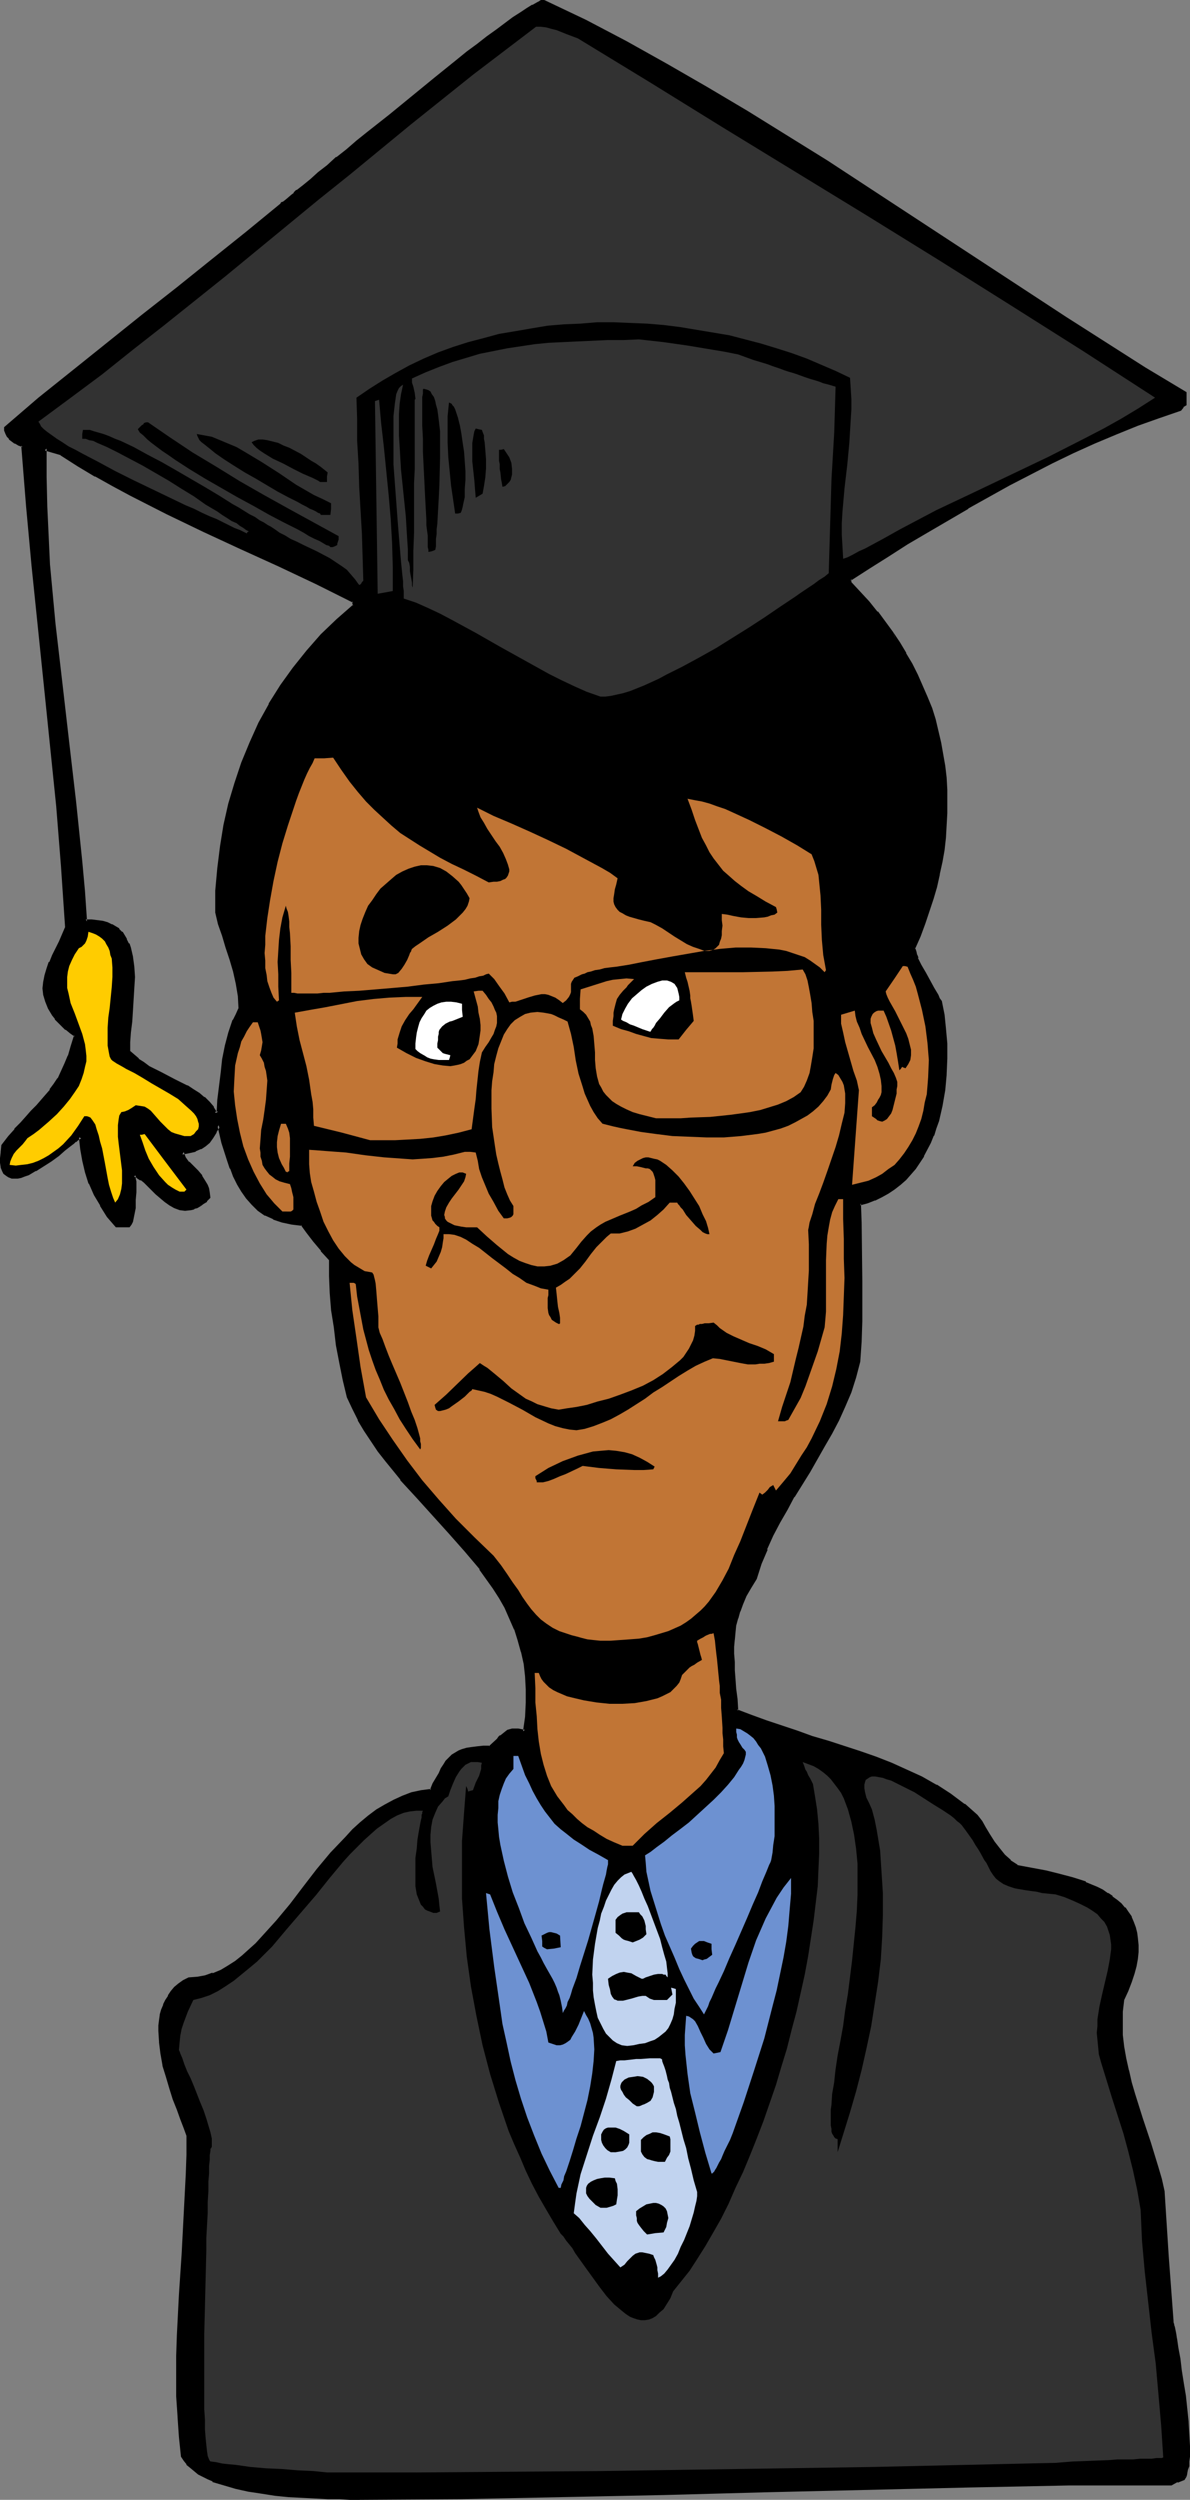 <?xml version="1.0" encoding="UTF-8" standalone="no"?>
<svg
   version="1.0"
   width="74.234mm"
   height="155.882mm"
   id="svg49"
   sodipodi:docname="Graduate 16.wmf"
   xmlns:inkscape="http://www.inkscape.org/namespaces/inkscape"
   xmlns:sodipodi="http://sodipodi.sourceforge.net/DTD/sodipodi-0.dtd"
   xmlns="http://www.w3.org/2000/svg"
   xmlns:svg="http://www.w3.org/2000/svg">
  <rect width="100%" height="100%" fill="#808080" stroke="none"/>
  <sodipodi:namedview
     id="namedview49"
     pagecolor="#ffffff"
     bordercolor="#000000"
     borderopacity="0.25"
     inkscape:showpageshadow="2"
     inkscape:pageopacity="0.0"
     inkscape:pagecheckerboard="0"
     inkscape:deskcolor="#d1d1d1"
     inkscape:document-units="mm" />
  <defs
     id="defs1">
    <pattern
       id="WMFhbasepattern"
       patternUnits="userSpaceOnUse"
       width="6"
       height="6"
       x="0"
       y="0" />
  </defs>
  <path
     style="fill:#000000;fill-opacity:1;fill-rule:evenodd;stroke:none"
     d="m 50.91,262.424 0.162,-0.162 h 0.323 l 0.323,-3.07 0.646,-6.302 0.485,-3.232 0.646,-3.07 0.808,-3.07 0.97,-3.07 0.646,-1.293 0.646,-1.293 -0.162,-3.07 -0.485,-2.909 -0.646,-2.909 -0.808,-2.909 -0.808,-2.909 -0.97,-2.747 -0.808,-2.585 -0.808,-2.747 0.162,-5.171 0.323,-5.171 0.646,-5.171 0.97,-5.009 1.131,-5.171 1.293,-4.848 1.778,-4.686 1.778,-4.686 2.263,-4.686 2.263,-4.363 2.748,-4.363 2.909,-4.201 3.232,-3.878 3.394,-3.878 3.717,-3.555 3.879,-3.555 -0.162,-0.485 v -0.485 l -8.727,-4.363 -8.889,-4.201 -8.889,-4.04 -8.727,-4.04 -8.727,-4.201 -8.566,-4.363 -4.202,-2.262 -4.04,-2.262 -4.04,-2.585 -4.04,-2.424 -3.879,-1.293 v 6.787 6.948 l 0.323,6.948 0.485,6.948 0.485,6.787 0.646,6.948 1.616,14.058 1.616,13.897 1.778,14.058 1.455,14.058 0.646,6.948 0.485,7.11 1.455,-0.162 1.293,0.162 1.131,0.162 1.131,0.323 0.97,0.485 0.97,0.485 0.646,0.646 0.808,0.646 0.485,0.808 0.485,0.808 0.485,0.97 0.323,0.97 0.646,2.101 0.162,2.262 0.162,2.424 v 2.585 l -0.323,5.333 -0.323,2.585 -0.162,2.424 -0.162,2.424 -0.162,2.101 1.131,1.131 1.131,0.97 1.293,0.808 1.293,0.97 2.909,1.454 3.071,1.616 2.909,1.454 1.455,0.97 1.293,0.808 1.293,0.97 1.131,1.131 0.97,1.131 z m 33.94,326.252 h -2.263 -2.586 l -2.748,-0.162 H 74.345 l -3.071,-0.162 -3.232,-0.323 -3.232,-0.323 -3.071,-0.323 -3.071,-0.485 -2.909,-0.646 -2.909,-0.808 -2.586,-0.97 -1.131,-0.485 -1.131,-0.646 -1.131,-0.646 -0.97,-0.646 -0.808,-0.646 -0.808,-0.808 -0.646,-0.97 -0.646,-0.808 -0.485,-4.686 -0.323,-4.686 -0.162,-4.686 v -4.848 -4.686 l 0.162,-4.848 0.485,-9.534 0.485,-9.695 0.646,-9.372 0.485,-9.372 v -4.525 l 0.162,-4.525 -0.808,-1.939 -0.646,-1.939 -0.97,-2.424 -0.808,-2.424 -0.808,-2.585 -0.808,-2.585 -0.808,-2.747 -0.485,-2.747 -0.323,-2.747 -0.162,-2.585 v -1.293 l 0.162,-1.293 0.162,-1.131 0.323,-1.131 0.323,-1.131 0.485,-1.131 0.646,-0.97 0.646,-0.97 0.808,-0.97 0.97,-0.808 0.97,-0.646 1.293,-0.808 h 1.939 l 1.939,-0.485 1.778,-0.485 1.939,-0.808 1.616,-0.97 1.778,-1.131 1.778,-1.293 1.616,-1.454 1.616,-1.616 1.616,-1.616 1.616,-1.778 1.616,-1.939 3.071,-3.878 3.232,-4.04 3.232,-4.04 3.232,-3.878 3.394,-3.878 1.778,-1.616 1.778,-1.616 1.939,-1.616 1.778,-1.454 1.939,-1.131 2.101,-1.131 2.101,-0.97 2.101,-0.646 2.263,-0.485 2.263,-0.323 0.808,-1.454 0.646,-1.454 0.646,-1.131 0.485,-1.131 0.646,-0.97 0.646,-0.808 0.485,-0.646 0.646,-0.646 0.808,-0.485 0.808,-0.485 0.808,-0.323 1.131,-0.323 0.97,-0.162 h 1.293 l 1.455,-0.162 h 1.616 l 0.97,-0.97 0.808,-0.808 0.323,-0.485 0.485,-0.323 0.808,-0.646 0.808,-0.485 1.131,-0.323 h 1.293 0.646 l 0.808,0.323 0.485,-3.555 0.323,-3.393 v -3.07 l -0.162,-3.07 -0.485,-3.07 -0.646,-2.747 -0.646,-2.747 -0.97,-2.585 -0.97,-2.585 -1.293,-2.585 -1.293,-2.262 -1.455,-2.424 -1.455,-2.262 -1.616,-2.101 -3.556,-4.363 -3.717,-4.201 -7.596,-8.241 -3.879,-4.363 -3.556,-4.363 -1.778,-2.424 -1.616,-2.262 -1.616,-2.424 -1.455,-2.585 -1.293,-2.585 -1.131,-2.585 -0.97,-4.04 -0.97,-4.201 -0.646,-4.201 -0.646,-4.04 -0.485,-4.04 -0.323,-4.04 -0.323,-4.04 v -4.04 l -1.939,-2.101 -1.778,-2.101 -1.616,-2.101 -1.131,-1.939 -2.586,-0.162 -2.263,-0.485 -2.101,-0.808 -1.778,-0.808 -1.616,-1.131 -1.455,-1.293 -1.293,-1.454 -1.131,-1.616 -0.97,-1.616 -0.97,-1.939 -0.646,-1.778 -0.808,-2.101 -1.131,-4.04 -1.131,-4.04 -0.808,1.454 -0.808,1.293 -0.808,1.131 -0.97,0.808 -0.97,0.646 -1.131,0.485 -1.455,0.485 -1.778,0.162 0.646,1.293 0.97,1.131 1.939,2.101 0.97,1.131 0.808,1.293 0.323,0.808 0.323,0.808 0.323,0.97 0.162,0.97 -0.808,0.808 -0.808,0.485 -0.646,0.485 -0.646,0.323 -0.646,0.323 -0.646,0.162 -1.455,0.162 -1.131,-0.162 -1.293,-0.323 -0.97,-0.646 -1.131,-0.808 -2.101,-1.778 -1.939,-1.778 -0.808,-0.808 -0.97,-0.808 -0.808,-0.485 -0.808,-0.323 v 0.97 0.646 2.424 1.778 l -0.162,1.778 -0.162,1.778 -0.162,0.808 -0.162,0.646 -0.323,0.646 -0.323,0.485 h -1.455 -1.455 l -1.939,-2.424 -1.616,-2.585 -1.455,-2.424 -1.131,-2.747 -0.97,-2.585 -0.646,-2.585 -0.485,-2.909 -0.162,-2.747 h -0.162 l -0.323,0.323 -0.485,0.162 -0.323,0.323 -0.646,0.485 -0.485,0.485 -1.455,1.131 -1.616,1.293 -1.778,1.293 -1.778,1.131 -1.778,1.131 -1.778,0.808 -0.808,0.485 -0.808,0.162 -0.808,0.162 H 3.394 2.748 L 2.101,277.129 1.616,276.806 1.131,276.321 0.808,275.674 0.646,275.028 0.485,274.059 v -1.131 -1.293 l 0.323,-1.616 1.455,-1.939 1.455,-1.778 1.293,-1.616 1.455,-1.293 1.131,-1.293 1.131,-1.293 2.263,-2.424 0.97,-1.293 0.97,-1.293 0.97,-1.454 0.808,-1.616 0.808,-1.939 0.808,-1.939 0.808,-2.262 0.646,-2.424 -1.131,-0.97 -0.97,-0.808 -0.808,-0.808 -0.808,-0.808 -0.808,-0.808 -0.646,-0.808 -0.97,-1.616 -0.646,-1.616 -0.323,-1.454 -0.162,-1.616 0.162,-1.454 0.162,-1.454 0.485,-1.616 0.646,-1.454 0.646,-1.616 1.616,-3.232 1.455,-3.393 L 14.707,204.251 13.576,189.87 12.283,175.65 10.667,161.43 7.758,133.151 6.465,119.093 5.495,105.034 4.525,104.711 3.717,104.226 3.071,103.742 2.424,103.257 1.939,102.61 1.616,102.126 1.455,101.479 v -0.646 l 7.919,-6.787 7.919,-6.625 16.485,-12.927 8.243,-6.464 8.081,-6.625 8.243,-6.464 7.919,-6.625 0.323,-0.323 0.323,-0.162 0.808,-0.808 1.131,-0.808 0.646,-0.485 0.646,-0.646 1.616,-1.293 1.616,-1.293 1.939,-1.616 1.939,-1.616 2.263,-1.939 2.263,-1.778 2.424,-2.101 2.586,-1.939 5.172,-4.201 5.333,-4.363 5.333,-4.363 5.172,-4.04 2.586,-1.939 2.263,-1.939 2.424,-1.778 2.101,-1.616 2.101,-1.454 1.939,-1.454 1.616,-1.131 1.616,-0.97 1.293,-0.808 1.131,-0.646 0.485,-0.162 0.323,-0.162 0.646,-0.162 9.536,4.686 9.697,5.009 9.536,5.333 9.536,5.494 9.374,5.656 9.374,5.817 9.536,5.979 9.374,5.979 18.586,12.281 18.748,12.281 9.374,6.14 9.374,5.979 9.536,5.979 9.374,5.656 v 2.747 l -0.485,0.485 -0.485,0.646 -5.172,1.616 -5.01,1.939 -5.172,2.101 -5.01,2.101 -5.01,2.262 -5.01,2.424 -5.172,2.585 -4.849,2.585 -9.859,5.494 -9.536,5.656 -4.687,2.747 -4.525,2.909 -4.525,2.747 -4.364,2.747 v 1.131 l 2.263,2.262 1.939,2.262 2.101,2.262 1.778,2.424 1.778,2.424 1.616,2.424 1.455,2.585 1.455,2.424 1.293,2.585 1.131,2.585 1.131,2.585 0.97,2.585 0.808,2.747 0.808,2.585 0.646,2.747 0.485,2.747 0.485,2.747 0.323,2.747 0.162,2.909 v 2.747 2.747 l -0.162,2.909 -0.323,2.909 -0.323,2.747 -0.485,2.909 -0.485,2.909 -0.646,2.909 -0.808,2.909 -0.97,2.909 -1.131,2.909 -0.97,2.909 -1.293,2.909 v 0.485 l 0.162,0.485 0.323,0.646 0.162,0.808 0.808,1.616 0.97,1.939 1.131,1.778 0.97,1.778 0.97,1.616 0.323,0.808 0.323,0.646 0.646,3.07 0.485,3.393 0.323,3.393 v 3.555 l -0.162,3.717 -0.323,3.717 -0.646,3.555 -0.97,3.555 -0.485,1.778 -0.646,1.778 -0.646,1.616 -1.616,3.07 -0.97,1.454 -0.97,1.454 -1.131,1.293 -1.131,1.293 -1.293,1.131 -1.293,1.131 -1.455,0.97 -1.455,0.808 -1.616,0.646 -1.778,0.646 -1.778,0.485 0.162,4.525 v 4.525 l 0.162,9.372 -0.162,9.372 -0.162,4.848 -0.162,4.686 -0.97,3.555 -1.293,3.555 -1.293,3.393 -1.455,3.232 -1.616,3.07 -1.778,3.07 -3.556,5.979 -3.556,5.817 -1.778,3.07 -1.616,3.07 -1.616,3.07 -1.455,3.232 -1.293,3.393 -1.131,3.555 -1.293,2.101 -1.131,1.939 -0.808,1.939 -0.646,1.778 -0.646,1.616 -0.323,1.616 -0.323,1.778 -0.162,1.616 v 1.778 1.616 1.939 l 0.162,1.939 0.162,2.101 0.162,2.262 0.162,2.424 0.162,2.747 3.394,1.293 3.556,1.454 7.273,2.424 3.717,1.131 3.717,1.131 7.434,2.424 3.717,1.454 3.717,1.454 3.556,1.454 3.556,1.778 3.394,1.778 3.394,2.101 3.232,2.424 3.071,2.585 0.808,1.293 0.97,1.616 0.97,1.616 1.131,1.616 1.131,1.616 1.293,1.454 1.455,1.454 1.616,1.131 6.788,1.293 3.232,0.808 3.232,0.808 2.909,1.131 2.748,1.131 1.293,0.646 1.131,0.808 1.131,0.646 0.97,0.97 0.97,0.808 0.97,0.97 0.646,0.97 0.808,1.131 0.485,1.131 0.485,1.131 0.323,1.293 0.162,1.454 0.162,1.454 -0.162,1.454 -0.162,1.778 -0.323,1.778 -0.485,1.778 -0.646,1.939 -0.646,1.939 -0.97,2.101 -0.323,2.909 -0.162,2.747 0.162,2.747 0.323,2.747 0.485,2.909 0.485,2.747 0.808,2.747 0.808,2.909 1.778,5.656 1.778,5.656 1.778,5.817 0.808,2.909 0.808,2.909 0.97,15.19 0.97,15.19 0.162,0.485 0.162,0.485 v 0.646 l 0.162,0.646 0.162,0.97 0.162,0.97 0.323,0.97 0.162,1.293 0.323,2.424 0.485,2.747 0.485,3.07 0.323,3.07 0.646,6.14 0.162,2.909 0.162,2.747 v 2.424 1.131 l -0.162,0.97 -0.162,0.97 -0.162,0.808 -0.323,0.646 -0.162,0.646 -1.616,0.485 -1.455,0.646 -23.92,0.162 -23.758,0.323 -48.001,1.131 -23.92,0.646 -23.758,0.646 -23.92,0.323 z"
     id="path1" />
  <path
     style="fill:#000000;fill-opacity:1;fill-rule:evenodd;stroke:none"
     d="m 50.91,263.07 0.485,-0.485 -0.162,0.162 0.485,-0.162 0.323,-3.393 0.808,-6.302 0.323,-3.232 0.646,-3.07 v 0 l 0.808,-3.07 1.131,-2.909 h -0.162 l 0.646,-1.293 0.808,-1.454 -0.162,-3.07 v 0 l -0.485,-3.07 v 0 l -0.646,-2.909 -0.808,-2.909 -0.97,-2.747 -0.808,-2.909 -0.97,-2.585 -0.646,-2.747 v 0.162 -5.171 0 l 0.485,-5.171 0.646,-5.171 0.808,-5.009 1.131,-5.009 v 0 l 1.455,-4.848 1.616,-4.848 v 0.162 l 1.939,-4.686 2.101,-4.686 2.263,-4.363 v 0 l 2.748,-4.363 2.909,-4.04 v 0 l 3.232,-4.04 v 0.162 l 3.394,-3.878 3.717,-3.717 4.04,-3.393 -0.162,-0.97 -0.162,-0.485 -8.889,-4.525 -8.889,-4.201 -8.889,-4.04 -8.727,-4.04 -8.727,-4.201 -8.566,-4.363 -4.202,-2.262 -4.04,-2.424 v 0 l -4.04,-2.424 -4.04,-2.424 -4.364,-1.454 -0.162,7.272 0.162,6.948 0.323,6.948 0.323,6.948 v 0 l 0.646,6.948 0.646,6.948 1.616,13.897 1.616,13.897 1.616,14.058 1.455,14.058 0.646,6.948 v 0 l 0.485,7.433 h 1.939 -0.162 l 1.293,0.162 1.293,0.162 v 0 l 0.97,0.323 v -0.162 l 0.97,0.485 v 0 l 0.808,0.485 0.808,0.646 -0.162,-0.162 0.808,0.808 -0.162,-0.162 0.646,0.808 0.485,0.808 v 0 l 0.485,0.97 v -0.162 l 0.323,0.97 0.485,2.101 v 0 l 0.323,2.424 v -0.162 l 0.162,2.424 -0.162,2.585 -0.323,5.333 v -0.162 l -0.162,2.585 -0.323,2.585 -0.162,2.424 v 0 2.424 l 1.131,1.131 1.131,0.97 v 0 l 1.293,0.97 1.455,0.808 v 0 l 2.909,1.616 3.071,1.454 2.909,1.616 v 0 l 1.455,0.808 1.293,0.808 v 0 l 1.131,0.97 v 0 l 1.131,1.131 0.97,1.131 v 0 l 1.131,1.616 0.323,-0.808 -0.808,-1.293 v -0.162 l -0.97,-1.131 -1.131,-1.131 h -0.162 l -1.131,-0.97 v 0 l -1.293,-0.808 -1.455,-0.97 h -0.162 l -2.909,-1.454 -3.071,-1.616 -2.909,-1.454 v 0 l -1.293,-0.97 -1.293,-0.808 h 0.162 l -1.131,-0.97 -1.131,-0.97 0.162,0.162 v -2.101 0 l 0.162,-2.262 0.323,-2.585 0.162,-2.585 v 0 l 0.323,-5.333 0.162,-2.585 -0.162,-2.424 v 0 l -0.323,-2.424 v 0 l -0.485,-2.101 -0.323,-0.97 H 30.384 l -0.485,-0.97 v -0.162 l -0.485,-0.808 -0.485,-0.808 h -0.162 l -0.646,-0.646 v -0.162 L 27.314,218.31 26.506,217.825 h -0.162 l -0.97,-0.485 v 0 l -1.131,-0.323 v 0 l -1.293,-0.162 -1.293,-0.162 v 0 h -1.455 l 0.323,0.485 -0.485,-7.11 v 0 l -0.646,-7.11 -1.455,-14.058 -1.616,-13.897 -1.616,-14.058 -1.616,-13.897 -0.646,-6.948 -0.646,-6.948 v 0.162 l -0.323,-6.948 -0.323,-6.948 -0.162,-6.948 v -6.787 l -0.485,0.485 3.879,1.131 h -0.162 l 4.04,2.585 4.04,2.424 h 0.162 l 4.04,2.262 4.202,2.262 8.566,4.363 8.727,4.201 8.727,4.04 8.889,4.04 8.889,4.201 8.727,4.363 -0.162,-0.323 v 0.485 l 0.162,0.646 v -0.323 l -3.879,3.393 -3.717,3.555 -3.394,3.878 v 0 l -3.232,4.04 v 0 l -2.909,4.04 -2.748,4.363 v 0.162 l -2.424,4.363 -2.101,4.686 -1.939,4.686 v 0 l -1.616,4.848 -1.455,4.848 v 0 l -1.131,5.009 -0.808,5.009 -0.646,5.171 -0.485,5.333 v 0 5.171 l 0.646,2.747 0.97,2.747 0.808,2.747 0.97,2.909 0.808,2.747 0.646,2.909 v 0 l 0.485,2.909 v 0 l 0.162,3.07 v -0.323 l -0.646,1.454 -0.646,1.293 -0.162,0.162 -0.97,2.909 -0.808,3.07 v 0 l -0.646,3.232 -0.323,3.07 -0.808,6.464 -0.162,3.07 0.323,-0.323 h -0.485 l -0.323,0.323 h 0.646 z"
     id="path2" />
  <path
     style="fill:#000000;fill-opacity:1;fill-rule:evenodd;stroke:none"
     d="m 84.85,588.353 h -2.263 l -2.586,-0.162 h -2.748 l -2.909,-0.162 -3.071,-0.162 -3.232,-0.162 h 0.162 l -3.232,-0.323 -3.232,-0.485 -3.071,-0.485 v 0 l -2.909,-0.646 -2.748,-0.808 -2.586,-0.808 v 0 l -1.131,-0.646 -1.131,-0.485 -1.131,-0.646 h 0.162 l -0.97,-0.646 v 0 l -0.97,-0.646 v 0 l -0.646,-0.808 v 0 l -0.808,-0.808 h 0.162 l -0.646,-0.808 0.162,0.162 -0.485,-4.686 -0.323,-4.686 v 0 l -0.323,-4.686 v -4.848 -4.686 l 0.162,-4.848 0.485,-9.534 0.646,-9.695 0.485,-9.372 0.485,-9.372 0.162,-4.525 v -4.686 l -0.646,-1.778 -0.808,-2.101 -0.808,-2.262 -0.97,-2.424 -0.808,-2.585 -0.808,-2.747 -0.808,-2.747 v 0.162 l -0.485,-2.747 -0.323,-2.747 v 0 l -0.162,-2.585 v -1.293 0.162 l 0.162,-1.293 0.162,-1.293 v 0.162 l 0.323,-1.293 0.485,-1.131 -0.162,0.162 0.485,-1.131 0.646,-0.97 v 0 l 0.646,-0.97 v 0 l 0.808,-0.808 0.97,-0.808 H 42.506 l 1.131,-0.646 h -0.162 l 1.293,-0.808 -0.162,0.162 1.939,-0.162 v 0 l 1.939,-0.323 v 0 l 1.939,-0.646 v 0 l 1.939,-0.808 1.616,-0.97 h 0.162 l 1.778,-1.131 1.616,-1.293 v 0 l 1.778,-1.454 1.616,-1.616 1.616,-1.616 1.616,-1.778 1.455,-1.939 v 0 l 3.232,-3.878 3.232,-4.04 v 0 l 3.232,-4.201 v 0 l 3.232,-3.878 v 0 l 3.394,-3.717 1.778,-1.778 1.778,-1.616 1.778,-1.454 v 0 l 1.939,-1.454 1.939,-1.131 H 90.991 l 2.101,-1.131 2.101,-0.97 -0.162,0.162 2.263,-0.808 2.101,-0.485 v 0 l 2.424,-0.323 0.97,-1.616 1.293,-2.585 0.646,-1.131 v 0 l 0.485,-0.808 0.646,-0.808 h -0.162 l 0.646,-0.808 0.646,-0.485 v 0 l 0.646,-0.485 0.808,-0.485 h -0.162 l 0.97,-0.162 0.97,-0.323 v 0 l 1.131,-0.162 1.293,-0.162 1.455,-0.162 h -0.162 1.778 l 1.939,-1.778 0.323,-0.485 0.485,-0.323 h -0.162 l 0.808,-0.646 0.97,-0.485 h -0.162 l 1.131,-0.323 h -0.162 1.293 -0.162 l 0.808,0.162 1.131,0.162 0.646,-3.878 v 0 l 0.162,-3.393 v -3.07 l -0.162,-3.07 v -0.162 l -0.323,-2.909 -0.646,-2.909 v 0 l -0.808,-2.747 -0.808,-2.585 v -0.162 l -1.131,-2.424 -1.131,-2.585 -1.455,-2.262 v -0.162 l -1.455,-2.262 -1.455,-2.262 -1.616,-2.262 h -0.162 l -3.394,-4.201 v -0.162 l -3.717,-4.201 -7.758,-8.241 -3.717,-4.363 v 0.162 l -3.717,-4.525 h 0.162 l -1.778,-2.262 -1.616,-2.424 -1.616,-2.424 -1.455,-2.424 v 0 l -1.293,-2.585 -1.131,-2.585 v 0 l -0.97,-4.04 v 0 l -0.808,-4.04 -0.808,-4.201 -0.485,-4.04 -0.646,-4.201 -0.323,-4.04 v 0.162 l -0.162,-4.04 v -4.201 l -2.263,-2.262 v 0 l -1.616,-2.101 v 0 l -1.455,-2.101 -1.455,-1.939 -2.748,-0.323 h 0.162 l -2.263,-0.485 -2.101,-0.646 v 0 l -1.778,-0.97 v 0 l -1.616,-0.97 h 0.162 l -1.455,-1.293 -1.293,-1.454 v 0 l -1.131,-1.616 -0.97,-1.616 v 0 l -0.808,-1.778 -0.808,-1.778 v 0 l -0.646,-1.939 -1.293,-4.201 -1.293,-5.009 -1.293,2.424 v 0 l -0.808,1.293 -0.808,0.97 v 0 l -0.808,0.808 v 0 l -0.97,0.646 v 0 l -1.131,0.485 v 0 l -1.455,0.323 v 0 l -2.101,0.485 0.808,1.778 0.97,1.131 v 0 l 1.939,2.101 0.97,1.131 v 0 l 0.808,1.293 v -0.162 l 0.323,0.808 v 0 l 0.323,0.808 0.162,0.808 v 0 l 0.162,1.131 0.162,-0.485 -0.808,0.808 0.162,-0.162 -0.808,0.646 -0.646,0.485 v 0 l 0.485,0.646 0.646,-0.485 0.808,-0.485 v -0.162 l 0.808,-0.808 -0.162,-1.293 v 0 l -0.162,-0.97 -0.323,-0.808 v 0 l -0.485,-0.808 v 0 l -0.808,-1.293 v -0.162 l -0.97,-1.131 -2.101,-2.101 v 0.162 l -0.808,-1.131 v 0 l -0.485,-1.293 -0.323,0.646 1.616,-0.323 v 0 l 1.455,-0.323 0.162,-0.162 1.131,-0.485 h 0.162 l 0.97,-0.646 v 0 l 0.97,-0.808 0.808,-1.131 0.808,-1.293 v -0.162 l 0.97,-1.454 -0.808,-0.162 0.97,4.201 1.293,4.04 0.646,1.939 0.162,0.162 0.646,1.778 0.97,1.939 v 0 l 0.97,1.616 1.131,1.616 v 0 l 1.293,1.454 1.455,1.454 v 0 l 1.616,1.131 h 0.162 l 1.778,0.808 0.162,0.162 1.939,0.646 2.263,0.485 v 0 l 2.586,0.323 -0.323,-0.162 1.293,1.778 1.616,2.101 v 0 l 1.778,2.101 v 0.162 l 1.939,2.101 v -0.323 4.04 l 0.162,4.04 v 0 l 0.323,4.04 0.646,4.04 0.485,4.201 0.808,4.201 0.808,4.04 v 0 l 0.97,4.04 1.293,2.747 1.293,2.585 v 0.162 l 1.455,2.424 1.616,2.424 1.616,2.424 1.778,2.262 v 0 l 3.556,4.363 v 0.162 l 3.879,4.201 7.596,8.403 3.717,4.201 v 0 l 3.556,4.201 h -0.162 l 1.616,2.262 1.616,2.262 1.455,2.262 v 0 l 1.293,2.262 1.131,2.585 1.131,2.585 v -0.162 l 0.808,2.585 0.808,2.909 V 389.273 l 0.646,2.909 0.323,2.909 v 0 l 0.162,3.07 v 3.07 l -0.162,3.393 v 0 l -0.485,3.393 0.485,-0.323 -0.808,-0.162 -0.808,-0.162 v 0 h -1.455 l -1.131,0.323 -0.808,0.646 -0.808,0.646 h -0.162 l -0.323,0.323 -0.323,0.485 -1.939,1.778 0.323,-0.162 h -1.616 v 0 l -1.455,0.162 -1.293,0.162 -1.131,0.162 v 0 l -1.131,0.323 -0.808,0.323 -0.808,0.485 -0.808,0.485 v 0 l -0.646,0.646 -0.646,0.646 -0.162,0.162 -0.485,0.808 -0.646,0.97 v 0 l -0.485,1.131 -1.455,2.424 -0.646,1.616 0.323,-0.323 -2.424,0.323 v 0 l -2.263,0.485 -2.101,0.808 v 0 l -2.101,0.97 -2.101,1.131 v 0 l -1.939,1.131 -1.939,1.454 v 0 l -1.939,1.616 -1.778,1.616 -1.616,1.778 -3.556,3.717 v 0 l -3.232,3.878 v 0 l -3.232,4.201 v 0 l -3.071,4.04 -3.232,3.878 v 0 l -1.616,1.778 -1.616,1.778 -1.616,1.778 -1.616,1.454 -1.616,1.454 v 0 l -1.616,1.293 -1.778,1.131 v 0 l -1.616,0.97 -1.939,0.808 v -0.162 l -1.778,0.646 v 0 l -1.778,0.323 v 0 l -2.101,0.162 -1.293,0.646 v 0 l -1.131,0.808 v 0 l -0.97,0.808 -0.808,0.97 v 0 l -0.646,0.97 v 0.162 l -0.646,0.97 -0.485,0.97 v 0.162 l -0.485,1.131 -0.323,1.131 v 0.162 l -0.162,1.131 -0.162,1.293 v 0 1.293 l 0.162,2.585 v 0.162 l 0.323,2.585 0.485,2.747 v 0.162 l 0.808,2.585 0.808,2.747 0.808,2.585 0.97,2.424 0.808,2.262 0.808,2.101 0.646,1.778 v 0 4.525 l -0.162,4.525 -0.485,9.372 -0.485,9.372 -0.646,9.695 -0.485,9.534 -0.162,4.848 v 4.686 4.848 l 0.323,4.686 v 0.162 l 0.323,4.686 0.485,4.686 0.646,0.97 v 0 l 0.646,0.808 v 0.162 l 0.808,0.646 v 0 l 0.97,0.808 v 0 l 0.97,0.808 v 0 l 0.97,0.485 1.293,0.646 1.131,0.485 v 0.162 l 2.748,0.808 2.748,0.808 2.909,0.646 v 0 l 3.232,0.485 3.071,0.485 3.232,0.323 v 0 l 3.232,0.162 3.071,0.162 2.909,0.162 h 2.748 l 2.586,0.162 h 2.263 z"
     id="path3" />
  <path
     style="fill:#000000;fill-opacity:1;fill-rule:evenodd;stroke:none"
     d="m 46.869,283.592 -0.646,0.323 -0.808,0.323 h 0.162 l -0.646,0.162 v 0 l -1.293,0.162 h 0.162 l -1.293,-0.162 h 0.162 l -1.293,-0.485 0.162,0.162 -1.131,-0.646 -1.131,-0.808 h 0.162 l -2.101,-1.778 -1.939,-1.778 -0.97,-0.808 v 0 l -0.808,-0.646 v -0.162 l -0.97,-0.485 v 0 l -1.455,-0.646 v 1.616 l 0.162,0.646 v 0 2.424 l -0.162,1.778 v 1.778 0 l -0.323,1.616 -0.162,0.808 v 0 l -0.162,0.646 v 0 l -0.162,0.485 -0.323,0.646 0.323,-0.323 h -1.455 l -1.455,0.162 0.323,0.162 -1.939,-2.424 v 0 L 24.243,283.754 v 0 l -1.455,-2.585 -1.131,-2.585 v 0.162 l -0.808,-2.747 -0.646,-2.585 v 0 l -0.485,-2.747 -0.323,-3.232 -0.646,0.162 -0.323,0.323 v 0 l -0.485,0.162 v 0 l -0.485,0.323 v 0.162 l -0.485,0.485 v 0 l -0.646,0.323 v 0 l -1.455,1.131 v 0 l -1.455,1.293 v 0 l -1.778,1.293 -1.778,1.131 -1.778,1.131 v 0 l -1.778,0.808 -0.808,0.323 v 0 l -0.808,0.323 h 0.162 l -0.808,0.162 H 3.394 v 0 H 2.909 v 0 l -0.646,-0.162 h 0.162 L 1.939,276.482 v 0 l -0.485,-0.323 h 0.162 l -0.485,-0.646 0.162,0.162 -0.323,-0.808 v 0 l -0.162,-0.97 v 0.162 -1.131 l 0.162,-1.293 v 0 l 0.162,-1.616 v 0.162 l 1.455,-1.939 v 0 l 1.455,-1.616 v 0 l 1.293,-1.616 1.455,-1.293 1.131,-1.454 1.131,-1.293 2.263,-2.424 v 0 l 0.97,-1.293 h 0.162 l 0.808,-1.293 0.97,-1.454 v 0 l 0.808,-1.616 0.808,-1.778 0.808,-2.101 h 0.162 l 0.646,-2.262 0.808,-2.747 -1.293,-1.131 v 0 l -1.131,-0.808 h 0.162 l -1.778,-1.616 -0.646,-0.808 v 0 l -0.646,-0.808 -0.97,-1.454 v 0 l -0.646,-1.616 0.162,0.162 -0.485,-1.616 v 0.162 l -0.162,-1.616 v 0.162 l 0.162,-1.616 0.323,-1.454 v 0.162 l 0.485,-1.616 v 0 l 0.485,-1.454 v 0 l 0.646,-1.616 1.616,-3.232 1.616,-3.555 -0.97,-14.382 v -0.162 L 14.061,189.87 12.606,175.65 11.152,161.43 8.243,133.151 6.95,119.093 5.818,104.711 4.687,104.226 v 0.162 l -0.808,-0.485 v 0 l -0.646,-0.485 v 0 l -0.485,-0.485 v 0 l -0.485,-0.485 v 0 l -0.323,-0.646 0.162,0.162 -0.323,-0.646 v 0 -0.646 l -0.162,0.485 7.919,-6.787 v 0 l 8.081,-6.625 16.324,-12.927 8.243,-6.625 8.243,-6.464 8.081,-6.464 8.081,-6.787 v 0 l 0.323,-0.162 H 66.749 l 0.323,-0.162 v -0.162 l 0.97,-0.646 1.131,-0.808 0.646,-0.485 v 0 l 0.646,-0.646 h -0.162 l 1.616,-1.293 1.778,-1.293 1.778,-1.616 2.101,-1.778 v 0 l 2.263,-1.778 v 0 l 2.263,-1.778 2.424,-2.101 2.424,-2.101 5.333,-4.201 5.172,-4.363 5.333,-4.201 5.172,-4.04 v 0 l 2.586,-1.939 2.424,-1.939 2.263,-1.616 2.263,-1.778 1.939,-1.454 1.939,-1.293 1.778,-1.293 1.455,-0.97 1.293,-0.808 v 0 l 1.131,-0.646 0.485,-0.162 0.323,-0.162 h -0.162 0.646 l -0.162,-0.162 9.536,4.848 9.697,4.848 9.536,5.333 9.536,5.494 h -0.162 l 9.536,5.656 9.374,5.817 9.374,5.979 9.374,5.979 18.748,12.281 28.122,18.421 9.374,5.979 9.374,5.979 9.536,5.656 -0.162,-0.323 v 2.747 l 0.162,-0.323 -0.646,0.485 -0.485,0.646 0.162,-0.162 -5.172,1.778 -5.01,1.778 v 0.162 l -5.172,1.939 -5.01,2.262 -5.01,2.262 -5.01,2.424 -5.172,2.585 -4.849,2.585 -9.859,5.494 v 0 l -9.536,5.494 -4.687,2.909 -4.687,2.909 -4.364,2.747 -4.525,2.909 v 1.454 l 2.263,2.424 2.101,2.262 1.939,2.262 h -0.162 l 1.939,2.424 1.778,2.424 1.616,2.424 -0.97,-2.909 -1.778,-2.424 -1.778,-2.424 h -0.162 l -1.939,-2.424 -2.101,-2.262 -2.101,-2.262 v 0.323 -1.131 l -0.162,0.485 4.525,-2.909 4.364,-2.747 4.525,-2.909 4.687,-2.747 9.697,-5.656 h -0.162 l 9.859,-5.494 5.01,-2.585 5.01,-2.585 5.01,-2.424 5.01,-2.262 5.01,-2.101 5.172,-2.101 v 0 l 5.01,-1.777 5.172,-1.778 0.646,-0.808 h -0.162 l 0.808,-0.485 v -3.07 l -9.697,-5.817 -9.374,-5.979 -9.374,-5.979 -28.122,-18.421 -18.748,-12.281 -9.374,-6.14 -9.374,-5.817 -9.374,-5.817 -9.536,-5.656 v 0 L 157.255,15.028 147.72,9.695 138.184,4.686 128.325,0 h -0.808 l -0.485,0.323 -0.323,0.162 -1.131,0.646 h -0.162 l -1.293,0.808 -1.455,0.97 -1.778,1.131 -1.939,1.454 -1.939,1.454 -2.263,1.616 -2.263,1.778 -2.424,1.778 -2.586,2.101 v 0 l -5.01,4.04 -5.333,4.363 -5.333,4.363 -5.333,4.201 -2.424,1.939 -2.424,2.101 -2.263,1.778 h -0.162 l -2.101,1.939 v 0 l -2.101,1.616 -1.778,1.616 -1.778,1.454 -1.455,1.131 H 69.819 l -0.646,0.646 h 0.162 l -0.646,0.485 -1.131,0.97 -0.808,0.646 v 0 l -0.485,0.162 -0.162,0.323 v 0 l -8.081,6.625 -8.081,6.464 -8.243,6.625 -8.243,6.464 -16.324,13.089 -8.081,6.464 v 0 l -8.081,6.948 v 0.808 l 0.323,0.808 0.323,0.646 v 0 l 0.485,0.485 v 0.162 l 0.646,0.485 v 0 l 0.646,0.485 h 0.162 l 0.808,0.485 0.97,0.323 -0.323,-0.323 1.131,14.22 1.293,14.058 2.909,28.278 1.455,14.22 1.455,14.22 1.131,14.22 v 0 l 0.97,14.382 v -0.162 l -1.455,3.393 -1.616,3.232 -0.646,1.616 h -0.162 l -0.485,1.454 v 0 l -0.485,1.616 v 0 l -0.323,1.616 -0.162,1.454 v 0.162 l 0.162,1.454 0.485,1.616 v 0 l 0.646,1.616 0.97,1.616 0.646,0.808 v 0.162 l 0.808,0.808 1.616,1.616 h 0.162 l 0.97,0.808 v 0 l 1.131,0.808 -0.162,-0.323 -0.808,2.585 -0.646,2.262 v -0.162 l -0.808,1.939 -0.808,1.778 -0.808,1.778 v -0.162 l -0.97,1.454 -0.97,1.293 h 0.162 l -1.131,1.293 v 0 l -2.101,2.424 -1.293,1.293 -1.131,1.293 -1.293,1.454 -1.455,1.454 v 0.162 l -1.455,1.616 v 0 l -1.616,2.101 -0.162,1.616 v 0.162 L 0,272.927 v 1.131 l 0.162,0.97 v 0.162 l 0.323,0.808 0.323,0.646 0.646,0.485 0.485,0.323 0.808,0.323 h 0.646 0.808 l 0.808,-0.162 0.808,-0.323 v 0 l 0.97,-0.323 1.616,-0.97 h 0.162 l 1.778,-1.131 1.778,-1.131 1.778,-1.293 v 0 l 1.455,-1.293 v 0 l 1.455,-1.131 v 0 l 0.646,-0.485 v 0 l 0.485,-0.485 v 0.162 l 0.485,-0.485 v 0 l 0.323,-0.162 v 0 l 0.323,-0.323 -0.162,0.162 h 0.323 l -0.646,-0.485 0.323,2.909 0.485,2.747 v 0 l 0.646,2.747 0.808,2.585 0.162,0.162 1.131,2.585 1.455,2.424 v 0.162 l 1.616,2.585 v 0 l 2.101,2.424 h 1.616 1.616 l 0.485,-0.646 0.323,-0.646 0.162,-0.808 v 0 l 0.162,-0.808 0.323,-1.616 v -0.162 -1.778 l 0.162,-1.778 v -2.424 -0.162 l -0.162,-0.646 v 0.162 -0.97 l -0.485,0.323 0.808,0.323 h -0.162 l 0.97,0.646 v -0.162 l 0.808,0.646 v 0 l 0.808,0.808 1.939,1.939 2.101,1.778 v 0 l 1.131,0.808 1.131,0.646 1.293,0.485 1.293,0.162 1.455,-0.162 v 0 l 0.646,-0.162 0.162,-0.162 0.646,-0.162 0.808,-0.485 z"
     id="path4" />
  <path
     style="fill:#000000;fill-opacity:1;fill-rule:evenodd;stroke:none"
     d="m 211.559,151.896 1.455,2.424 v 0 l 1.455,2.424 1.293,2.585 1.131,2.585 1.131,2.585 h -0.162 l 1.131,2.585 0.808,2.747 0.646,2.585 0.646,2.747 v 0 l 0.485,2.585 0.485,2.909 0.323,2.585 v 0 l 0.162,2.909 v 2.747 2.747 l -0.162,2.909 v 0 l -0.162,2.747 -0.323,2.909 -0.485,2.909 -0.646,2.909 v -0.162 l -0.646,2.909 -0.808,2.909 -0.97,2.909 -0.97,2.909 -1.131,2.909 v 0 l -1.293,2.909 0.162,0.646 v 0 l 0.162,0.646 0.162,0.646 v 0.162 l 0.323,0.646 v 0 l 0.808,1.616 0.97,1.939 1.131,1.778 v 0 l 0.97,1.939 v -0.162 l 0.97,1.616 0.323,0.808 0.323,0.646 v -0.162 l 0.646,3.07 0.323,3.393 0.323,3.393 v 0 3.555 l -0.162,3.717 v 0 l -0.323,3.555 -0.646,3.717 v 0 l -0.808,3.555 -0.646,1.778 -0.485,1.616 v 0 l -0.646,1.616 -1.616,3.07 v 0 l -0.97,1.454 -0.97,1.454 v 0 l -1.131,1.293 v 0 l -1.131,1.131 -1.293,1.131 h 0.162 l -1.293,0.97 -1.455,1.131 v 0 l -1.455,0.808 -1.616,0.646 v 0 l -1.778,0.646 -1.939,0.485 v 4.848 l 0.162,13.897 v 9.372 l -0.162,4.848 -0.323,4.686 v -0.162 l -0.97,3.717 -1.131,3.393 v 0 l -1.455,3.393 h 0.162 l -1.616,3.232 -1.455,3.07 v 0 l -1.778,2.909 -3.556,5.979 -3.556,5.979 v 0 l -1.778,3.07 -1.616,3.07 -1.616,3.07 -1.455,3.232 v 0 l -1.455,3.393 v 0 l -1.131,3.555 0.162,-0.162 -1.293,2.262 v 0 l -1.131,1.939 -0.808,1.939 h -0.162 l -0.646,1.778 v 0 l -0.485,1.616 v 0.162 l -0.485,1.616 -0.162,1.778 -0.162,1.616 v 0 l -0.162,1.778 v 1.616 l 0.162,1.939 v 1.939 0 l 0.162,2.262 0.162,2.262 0.162,2.424 v -0.162 l 0.323,3.07 3.556,1.454 v 0 l 3.556,1.293 7.273,2.424 3.717,1.293 3.717,1.131 7.596,2.424 3.556,1.293 v 0 l 3.717,1.454 v 0 l 3.556,1.454 3.556,1.778 3.394,1.939 v 0 l 3.394,1.939 3.071,2.424 V 425.631 l 3.071,2.747 v -0.162 l 0.808,1.454 0.97,1.454 0.97,1.616 1.131,1.778 1.131,1.454 v 0 l 1.293,1.616 v 0 l 1.455,1.454 h 0.162 l 1.616,1.131 6.95,1.454 v 0 l 3.232,0.808 3.071,0.808 2.909,0.97 v 0 l 2.748,1.131 1.293,0.808 1.131,0.646 v 0 l 1.131,0.646 v 0 l 0.97,0.808 v 0 l 0.808,0.97 0.97,0.97 -0.162,-0.162 0.808,0.97 0.646,1.131 v 0 l 0.646,1.131 h -0.162 l 0.485,1.131 0.323,1.293 v 0 l 0.162,1.293 0.162,1.616 v -0.162 1.454 0 l -0.162,1.778 -0.485,1.616 v 0 l -0.323,1.778 -0.646,1.939 -0.808,1.939 v 0 l -0.97,2.262 -0.323,2.747 v 0.162 2.747 2.747 0 l 0.323,2.909 0.485,2.747 0.646,2.909 v 0 l 0.646,2.747 0.808,2.909 1.778,5.656 1.939,5.656 1.778,5.817 0.808,2.909 0.646,2.909 v -0.162 l 0.97,15.19 v 0 l 1.131,15.351 v 0.323 0 l 0.162,0.646 v -0.162 l 0.162,0.646 v 0.162 l 0.162,0.646 v 0 l 0.162,0.808 0.162,0.97 v 0.162 l 0.162,0.97 v 0 l 0.162,1.131 0.485,2.585 0.323,2.747 0.485,2.909 0.485,3.07 0.646,6.14 v 0 l 0.162,2.909 0.162,2.747 v 2.424 l -0.162,1.131 v 0 l -0.162,0.97 -0.162,0.808 -0.162,0.808 v 0 l -0.162,0.646 v 0 l -0.323,0.646 0.323,-0.323 h 0.808 v 0 l 0.162,-0.646 v -0.162 l 0.162,-0.808 0.323,-0.808 v -1.131 0 l 0.162,-1.131 v -2.424 l -0.162,-2.747 -0.162,-2.909 v -0.162 l -0.646,-6.14 -0.485,-2.909 -0.485,-3.07 -0.323,-2.747 -0.485,-2.585 -0.162,-1.131 v 0 l -0.162,-1.131 v 0.162 l -0.162,-1.131 -0.162,-0.808 v 0 l -0.162,-0.808 v 0 l -0.162,-0.485 v -0.162 l -0.162,-0.485 v 0 -0.323 l -1.131,-15.19 v 0 l -0.97,-15.19 v -0.162 l -0.646,-2.909 -0.808,-2.747 -1.778,-5.817 -1.939,-5.817 -1.778,-5.656 -0.808,-2.747 -0.646,-2.909 v 0.162 l -0.646,-2.909 -0.485,-2.747 -0.323,-2.747 v 0 -2.747 -2.747 0 l 0.323,-2.747 v 0 l 0.97,-2.101 v 0 l 0.808,-2.101 0.646,-1.939 0.485,-1.778 v 0 l 0.323,-1.778 0.162,-1.616 v -0.162 -1.454 0 l -0.162,-1.616 -0.162,-1.293 v 0 l -0.323,-1.293 -0.485,-1.293 v 0 l -0.485,-1.131 v -0.162 l -0.808,-1.131 -0.646,-0.97 h -0.162 l -0.808,-0.97 -0.97,-0.808 v 0 l -1.131,-0.808 v -0.162 l -0.97,-0.646 h -0.162 l -1.131,-0.808 -1.293,-0.646 -2.748,-1.131 v -0.162 l -3.071,-0.97 -3.071,-0.808 -3.232,-0.808 v 0 l -6.95,-1.293 h 0.323 l -1.778,-1.131 h 0.162 l -1.455,-1.293 v 0 l -1.293,-1.616 v 0 l -1.131,-1.454 -1.131,-1.778 -0.97,-1.616 -0.808,-1.454 -1.131,-1.454 -2.909,-2.585 h -0.162 l -3.232,-2.424 -3.232,-2.101 h -0.162 l -3.394,-1.939 -3.556,-1.616 -3.556,-1.616 v 0 l -3.717,-1.454 v 0 l -3.717,-1.293 -7.434,-2.424 -3.879,-1.131 -3.556,-1.293 -7.273,-2.424 -3.556,-1.293 v 0 l -3.394,-1.293 0.323,0.323 -0.162,-2.747 v 0 l -0.323,-2.424 -0.162,-2.262 -0.162,-2.101 v 0 -1.939 l -0.162,-1.939 v -1.616 l 0.162,-1.778 v 0.162 l 0.162,-1.778 0.162,-1.616 0.485,-1.778 v 0.162 l 0.485,-1.778 v 0.162 l 0.646,-1.778 v 0 l 0.808,-1.939 1.131,-1.939 v 0 l 1.293,-2.101 1.131,-3.555 v 0 l 1.455,-3.393 h -0.162 l 1.455,-3.232 1.616,-3.07 1.778,-3.07 1.616,-3.07 v 0.162 l 3.717,-5.979 3.394,-5.979 1.778,-3.07 v 0 l 1.616,-3.07 1.455,-3.232 v 0 l 1.455,-3.393 v 0 l 1.131,-3.555 0.97,-3.717 0.323,-4.686 0.162,-4.848 v -9.372 l -0.162,-13.897 -0.162,-4.525 -0.162,0.485 1.778,-0.485 1.616,-0.646 h 0.162 l 1.616,-0.808 1.455,-0.808 v 0 l 1.455,-0.97 1.455,-1.131 v 0 l 1.293,-1.131 1.131,-1.293 v 0 l 1.131,-1.293 v 0 l 0.97,-1.454 0.97,-1.454 v -0.162 l 1.616,-3.07 0.646,-1.616 0.162,-0.162 0.485,-1.616 0.646,-1.778 0.808,-3.555 v 0 l 0.646,-3.717 0.323,-3.555 v -0.162 l 0.162,-3.717 v -3.555 0 l -0.323,-3.555 -0.323,-3.232 -0.646,-3.232 -0.485,-0.646 -0.323,-0.808 -0.97,-1.616 v 0 l -0.97,-1.778 v 0 l -0.97,-1.778 -1.131,-1.939 -0.808,-1.616 h 0.162 l -0.323,-0.808 v 0.162 l -0.162,-0.808 -0.162,-0.485 v 0 l -0.162,-0.485 v 0.323 l 1.293,-2.909 v 0 l 1.131,-3.07 0.97,-2.909 0.97,-2.909 0.808,-2.747 0.646,-2.909 v -0.162 l 0.646,-2.909 0.485,-2.747 0.323,-2.909 0.162,-2.909 v 0 l 0.162,-2.909 v -2.747 -2.747 l -0.162,-2.909 v 0 l -0.323,-2.747 -0.485,-2.747 -0.485,-2.747 v 0 l -0.646,-2.747 -0.646,-2.747 -0.808,-2.585 -1.131,-2.747 v 0 l -1.131,-2.585 -1.131,-2.585 -1.293,-2.585 -1.455,-2.424 v -0.162 l -1.455,-2.424 -1.616,-2.424 z"
     id="path5" />
  <path
     style="fill:#000000;fill-opacity:1;fill-rule:evenodd;stroke:none"
     d="m 278.954,583.667 -1.616,0.646 v 0 l -1.455,0.646 h 0.162 -23.92 l -23.758,0.485 -48.001,1.131 -23.92,0.646 -23.758,0.485 -23.92,0.485 -23.92,0.162 v 0.808 l 23.92,-0.162 23.92,-0.485 23.758,-0.485 23.92,-0.646 48.001,-1.131 23.758,-0.485 h 24.081 l 1.455,-0.808 v 0.162 l 1.616,-0.646 0.485,-0.808 z"
     id="path6" />
  <path
     style="fill:#323232;fill-opacity:1;fill-rule:evenodd;stroke:none"
     d="m 77.092,582.698 -1.616,-0.162 -1.616,-0.162 -3.556,-0.162 -3.879,-0.323 -3.717,-0.162 -3.717,-0.323 -3.394,-0.485 -1.778,-0.162 -1.455,-0.162 -1.455,-0.323 -1.293,-0.162 -0.162,-0.162 -0.162,-0.323 -0.323,-0.808 -0.162,-1.131 -0.162,-1.454 -0.162,-1.616 -0.162,-2.101 v -2.262 l -0.162,-2.424 v -2.585 -2.747 -5.979 -6.464 l 0.162,-6.464 0.162,-6.625 0.162,-6.464 v -3.07 l 0.162,-2.909 0.162,-2.909 v -2.585 l 0.162,-2.585 v -2.262 l 0.162,-1.939 v -1.778 l 0.162,-1.454 v -1.131 l 0.162,-0.97 v -0.162 -0.323 l 0.162,-0.162 0.162,-0.323 v -0.323 -0.485 -1.131 l -0.323,-1.454 -0.485,-1.616 -0.485,-1.616 -0.646,-1.939 -0.808,-1.939 -1.455,-3.717 -0.808,-1.939 -0.808,-1.616 -0.646,-1.616 -0.485,-1.454 -0.485,-1.131 -0.162,-0.485 -0.162,-0.323 0.162,-1.778 0.162,-1.616 0.323,-1.616 0.485,-1.454 0.97,-2.585 1.293,-2.747 1.939,-0.485 1.939,-0.646 1.939,-0.97 1.778,-1.131 1.939,-1.293 1.778,-1.454 1.778,-1.454 1.939,-1.616 3.556,-3.555 3.394,-4.04 6.95,-8.08 3.232,-4.04 3.232,-3.878 1.616,-1.778 1.616,-1.616 1.616,-1.616 1.616,-1.454 1.455,-1.293 1.616,-1.131 1.616,-1.131 1.455,-0.808 1.616,-0.646 1.455,-0.323 1.455,-0.162 h 1.616 l -0.162,0.323 v 0.323 l -0.162,0.323 v 0.646 l -0.162,0.646 -0.162,0.808 -0.323,1.778 -0.323,1.939 -0.162,2.101 -0.323,2.262 v 2.262 2.262 2.101 l 0.323,1.939 0.323,0.808 0.323,0.808 0.323,0.808 0.485,0.485 0.485,0.646 0.646,0.323 0.485,0.162 0.808,0.323 h 0.808 l 0.808,-0.323 -0.162,-1.454 -0.162,-1.616 -0.646,-3.555 -0.808,-3.878 -0.323,-3.878 -0.162,-1.939 v -1.778 l 0.162,-1.778 0.323,-1.778 0.646,-1.616 0.646,-1.454 1.131,-1.293 0.485,-0.646 0.808,-0.485 0.485,-1.454 0.646,-1.616 0.646,-1.454 0.808,-1.293 0.485,-0.646 0.485,-0.485 0.485,-0.485 0.646,-0.323 0.646,-0.323 h 0.808 0.808 l 0.97,0.162 -0.162,0.646 v 0.808 l -0.485,1.616 -0.808,1.616 -0.646,1.778 -0.646,0.162 -0.485,0.162 -0.162,-0.646 -0.323,-0.646 -0.485,6.302 -0.485,6.625 v 6.625 6.948 l 0.485,6.787 0.646,6.948 0.97,6.948 1.293,6.948 1.455,6.948 1.778,6.787 2.101,6.787 2.263,6.625 1.293,3.07 1.455,3.232 1.293,3.07 1.455,3.07 1.616,3.07 1.778,3.07 1.616,2.747 1.778,2.909 0.646,0.646 0.646,0.97 1.455,1.778 0.646,1.131 0.808,1.131 1.616,2.262 3.394,4.686 1.616,2.101 1.778,1.939 1.939,1.616 0.808,0.646 0.97,0.646 0.808,0.323 0.97,0.323 0.808,0.162 h 0.97 l 0.97,-0.162 0.808,-0.323 0.808,-0.485 0.808,-0.808 0.97,-0.808 0.808,-1.293 0.808,-1.293 0.646,-1.616 1.939,-2.424 1.939,-2.424 1.778,-2.747 1.939,-3.07 1.778,-3.07 1.939,-3.393 1.778,-3.555 1.616,-3.717 1.778,-3.717 1.616,-3.878 1.616,-4.04 1.616,-4.201 2.909,-8.403 1.293,-4.363 1.293,-4.201 1.131,-4.525 1.131,-4.201 0.97,-4.363 0.97,-4.363 0.808,-4.363 0.646,-4.201 0.646,-4.201 0.485,-4.04 0.485,-4.04 0.162,-3.878 0.162,-3.717 v -3.717 l -0.162,-3.393 -0.323,-3.393 -0.485,-3.07 -0.485,-2.909 -0.323,-0.646 -0.323,-0.646 -0.485,-0.808 -0.323,-0.808 -0.323,-0.485 -0.323,-0.97 -0.323,-0.808 1.293,0.485 1.293,0.485 1.131,0.646 1.131,0.808 0.97,0.808 0.808,0.808 1.616,2.101 0.808,1.131 0.646,1.293 0.485,1.293 0.485,1.293 0.808,2.909 0.646,3.07 0.485,3.393 0.323,3.393 v 3.555 3.878 l -0.162,3.717 -0.323,3.878 -0.808,7.918 -0.97,7.756 -0.646,3.878 -0.485,3.717 -0.646,3.555 -0.646,3.393 -0.485,3.232 -0.162,1.454 -0.162,1.616 -0.485,2.747 -0.162,2.585 -0.162,1.131 v 0.97 0.97 0.97 0.808 l 0.162,0.808 v 0.646 l 0.162,0.485 0.323,0.485 0.162,0.323 0.323,0.323 0.485,0.162 v 3.07 l 1.455,-4.686 1.455,-4.686 1.455,-5.009 1.293,-5.009 1.131,-5.009 1.131,-5.333 0.808,-5.171 0.808,-5.171 0.646,-5.333 0.323,-5.332 0.162,-5.171 v -5.171 l -0.323,-5.009 -0.323,-5.009 -0.808,-4.848 -0.485,-2.424 -0.646,-2.424 -0.646,-1.454 -0.646,-1.293 -0.323,-1.293 -0.162,-0.97 v -0.808 l 0.162,-0.646 0.162,-0.485 0.485,-0.323 0.485,-0.323 0.485,-0.162 h 0.808 l 0.808,0.162 0.97,0.162 0.808,0.323 1.131,0.323 0.97,0.485 2.263,1.131 2.263,1.131 2.263,1.454 2.263,1.454 2.101,1.293 1.939,1.293 0.808,0.646 0.646,0.646 0.646,0.485 0.485,0.485 0.97,1.293 0.808,1.131 0.808,1.131 0.646,1.131 0.646,0.97 0.485,0.808 0.97,1.778 0.485,0.646 0.323,0.646 0.646,1.293 0.646,0.97 0.646,0.808 0.808,0.646 0.97,0.646 1.131,0.485 1.455,0.485 0.808,0.162 0.97,0.162 0.97,0.162 1.131,0.162 1.293,0.162 1.293,0.323 1.616,0.162 1.616,0.162 2.101,0.646 1.939,0.808 1.778,0.808 1.616,0.808 1.293,0.808 1.131,0.808 0.808,0.97 0.808,0.808 0.646,1.131 0.323,0.97 0.323,0.97 0.162,1.131 0.162,1.131 v 1.131 l -0.323,2.424 -0.485,2.585 -0.646,2.747 -0.646,2.747 -0.646,2.909 -0.485,3.07 v 1.616 l -0.162,1.616 0.162,1.616 0.162,1.616 0.162,1.778 0.485,1.778 2.586,8.403 2.748,8.564 1.131,4.201 1.131,4.525 0.97,4.525 0.808,4.686 0.323,7.272 0.646,7.272 1.616,14.382 0.97,7.272 0.646,7.272 0.646,7.433 0.485,7.433 -0.323,0.162 h -0.485 -0.808 l -1.131,0.162 h -1.293 -1.455 l -1.616,0.162 h -1.778 -1.939 l -1.939,0.162 -4.202,0.162 -4.364,0.162 -4.04,0.323 -43.152,0.97 -42.991,0.646 -21.495,0.323 -21.495,0.162 -21.334,0.162 z"
     id="path7" />
  <path
     style="fill:#000000;fill-opacity:1;fill-rule:evenodd;stroke:none"
     d="m 151.922,540.845 -0.485,-0.323 -0.485,-0.323 -0.162,-0.646 v -0.646 h 0.323 0.323 0.485 l 0.646,0.162 0.485,0.162 0.323,0.162 v 1.131 l -0.323,0.162 -0.323,0.162 -0.323,0.162 h -0.162 z"
     id="path8" />
  <path
     style="fill:#c1d3ef;fill-opacity:1;fill-rule:evenodd;stroke:none"
     d="m 155.154,536.806 v -0.97 l -0.162,-0.808 v -0.646 l -0.162,-0.646 -0.323,-1.131 -0.323,-0.646 -0.162,-0.485 -0.97,-0.323 -0.808,-0.162 -0.808,-0.162 h -0.646 l -0.485,0.162 -0.485,0.162 -0.646,0.485 -0.646,0.646 -0.646,0.646 -0.646,0.808 -0.97,0.646 -2.909,-3.232 -2.748,-3.555 -1.455,-1.778 -1.293,-1.454 -1.293,-1.616 -1.293,-1.131 0.323,-2.424 0.323,-2.262 0.485,-2.262 0.485,-2.262 1.455,-4.525 1.455,-4.525 1.616,-4.363 1.455,-4.363 1.293,-4.525 1.131,-4.363 0.97,-0.162 h 0.97 l 1.455,-0.162 1.293,-0.162 h 1.131 l 2.101,-0.162 h 1.131 1.293 l 0.323,0.162 0.162,0.162 v 0.323 l 0.162,0.485 0.323,0.808 0.323,0.97 0.162,0.646 0.162,0.646 0.162,0.808 0.323,0.808 0.162,1.131 0.323,0.97 0.323,1.293 0.323,1.293 0.485,1.454 0.323,1.616 0.485,1.616 0.485,1.939 0.485,1.939 0.646,2.101 0.485,2.424 0.646,2.424 0.646,2.747 0.808,2.747 v 0.97 l -0.162,1.131 -0.323,1.293 -0.323,1.454 -0.485,1.616 -0.485,1.616 -1.293,3.232 -0.808,1.616 -0.646,1.616 -0.808,1.454 -0.808,1.131 -0.808,1.131 -0.808,0.97 -0.808,0.646 z"
     id="path9" />
  <path
     style="fill:#000000;fill-opacity:1;fill-rule:evenodd;stroke:none"
     d="m 152.568,526.625 -0.808,-0.808 -0.646,-0.808 -0.485,-0.646 -0.323,-0.485 -0.162,-0.485 v -0.646 l -0.162,-0.646 v -0.97 l 0.808,-0.646 0.808,-0.485 0.808,-0.485 0.808,-0.162 0.808,-0.162 h 0.646 l 0.646,0.162 0.646,0.323 0.485,0.323 0.485,0.485 0.323,0.646 0.162,0.808 0.162,0.808 -0.323,1.131 -0.162,0.97 -0.646,1.293 -1.939,0.162 z"
     id="path10" />
  <path
     style="fill:#000000;fill-opacity:1;fill-rule:evenodd;stroke:none"
     d="m 141.578,520.323 -1.131,-0.646 -0.808,-0.808 -0.646,-0.646 -0.485,-0.646 -0.323,-0.646 v -0.646 -0.646 l 0.162,-0.485 0.323,-0.485 0.646,-0.485 0.646,-0.323 0.808,-0.323 0.808,-0.162 0.97,-0.162 h 1.131 l 1.293,0.162 0.162,0.646 0.323,0.646 0.162,1.293 v 1.454 l -0.162,0.97 -0.162,1.131 -0.646,0.323 -0.485,0.162 -1.131,0.323 h -0.808 z"
     id="path11" />
  <path
     style="fill:#6d91d1;fill-opacity:1;fill-rule:evenodd;stroke:none"
     d="m 131.719,515.637 -2.101,-4.04 -1.939,-4.04 -1.778,-4.363 -1.616,-4.201 -1.455,-4.363 -1.293,-4.363 -1.131,-4.363 -0.97,-4.525 -0.97,-4.363 -0.646,-4.525 -1.293,-8.888 -1.131,-8.888 -0.808,-8.564 0.485,0.162 0.485,0.162 1.616,4.04 1.778,4.201 1.939,4.201 1.939,4.201 1.939,4.201 1.778,4.525 0.808,2.262 1.455,4.686 0.485,2.585 0.97,0.323 0.97,0.323 h 0.808 l 0.646,-0.162 0.646,-0.323 0.485,-0.323 0.646,-0.485 0.323,-0.646 0.808,-1.293 0.808,-1.616 0.323,-0.808 0.323,-0.808 0.646,-1.616 0.485,0.97 0.485,0.808 0.485,1.131 0.323,1.131 0.323,1.131 0.162,1.131 0.162,2.747 -0.162,2.747 -0.323,2.909 -0.485,3.07 -0.646,3.232 -1.616,6.14 -0.97,2.909 -0.808,2.747 -0.808,2.585 -0.808,2.424 -0.485,1.131 -0.162,0.97 -0.485,0.97 -0.162,0.808 h -0.323 z"
     id="path12" />
  <path
     style="fill:#6d91d1;fill-opacity:1;fill-rule:evenodd;stroke:none"
     d="m 167.76,512.244 -1.455,-4.848 -0.646,-2.424 -0.646,-2.424 -1.131,-4.686 -1.131,-4.525 -0.646,-4.525 -0.485,-4.525 -0.162,-2.262 v -2.424 l 0.162,-2.262 0.162,-2.262 0.646,0.162 0.485,0.323 0.485,0.323 0.485,0.485 0.646,1.131 0.646,1.454 0.323,0.646 0.323,0.646 0.646,1.454 0.808,1.293 0.97,0.97 0.808,-0.162 0.808,-0.162 1.778,-5.171 3.232,-10.665 1.616,-5.332 1.778,-5.171 1.131,-2.585 1.131,-2.585 1.293,-2.424 1.293,-2.424 1.616,-2.424 1.778,-2.262 v 3.717 l -0.323,3.717 -0.323,3.878 -0.485,3.717 -0.646,3.717 -0.808,3.878 -0.808,3.878 -0.97,3.717 -1.939,7.595 -2.424,7.595 -2.424,7.433 -2.586,7.272 -0.646,1.616 -0.646,1.293 -0.646,1.293 -0.485,1.131 -0.323,0.808 -0.485,0.808 -0.323,0.646 -0.323,0.646 -0.323,0.485 -0.162,0.323 -0.162,0.162 -0.162,0.162 -0.162,0.162 z"
     id="path13" />
  <path
     style="fill:#000000;fill-opacity:1;fill-rule:evenodd;stroke:none"
     d="m 155.154,509.497 -0.808,-0.162 -0.646,-0.162 -0.485,-0.162 -0.646,-0.162 -0.646,-0.485 -0.485,-0.646 -0.323,-0.646 v -0.808 -1.939 l 0.646,-0.646 0.646,-0.485 0.808,-0.323 0.646,-0.323 h 0.808 l 0.97,0.162 0.97,0.323 1.293,0.485 0.162,0.646 v 0.808 1.293 0.808 l -0.323,0.808 -0.485,0.646 -0.485,0.97 z"
     id="path14" />
  <path
     style="fill:#000000;fill-opacity:1;fill-rule:evenodd;stroke:none"
     d="m 144.002,507.235 -0.808,-0.485 -0.485,-0.485 -0.485,-0.646 -0.323,-0.646 -0.162,-0.646 v -0.646 -0.646 l 0.323,-0.646 0.323,-0.485 0.485,-0.323 0.485,-0.162 h 0.808 0.97 l 0.97,0.323 0.97,0.485 1.293,0.808 v 0.808 0.646 0.485 l -0.162,0.485 -0.323,0.646 -0.485,0.485 -0.485,0.323 -0.808,0.162 -0.97,0.162 z"
     id="path15" />
  <path
     style="fill:#000000;fill-opacity:1;fill-rule:evenodd;stroke:none"
     d="m 150.144,496.408 -0.97,-0.646 -0.808,-0.808 -0.808,-0.646 -0.485,-0.646 -0.323,-0.646 -0.323,-0.485 -0.162,-0.485 v -0.485 l 0.162,-0.485 0.162,-0.323 0.323,-0.323 0.323,-0.323 0.97,-0.485 1.131,-0.162 0.97,-0.162 1.293,0.162 0.97,0.485 0.808,0.646 0.323,0.323 0.323,0.485 0.162,0.323 v 0.646 0.646 l -0.162,0.646 -0.162,0.646 -0.485,0.808 -0.808,0.485 -0.646,0.323 -0.485,0.162 -0.323,0.162 -0.485,0.162 z"
     id="path16" />
  <path
     style="fill:#c1d3ef;fill-opacity:1;fill-rule:evenodd;stroke:none"
     d="m 147.881,482.188 -1.293,-0.162 -1.131,-0.485 -0.97,-0.646 -0.808,-0.808 -0.808,-0.808 -0.646,-1.131 -0.646,-1.293 -0.646,-1.293 -0.323,-1.454 -0.323,-1.616 -0.323,-1.778 -0.162,-1.616 v -1.778 l -0.162,-1.939 0.162,-3.555 0.485,-3.717 0.646,-3.717 0.485,-1.778 0.323,-1.616 0.646,-1.616 0.485,-1.454 0.646,-1.293 0.646,-1.293 0.646,-1.131 0.808,-0.97 0.808,-0.808 0.808,-0.646 0.808,-0.323 0.808,-0.323 0.323,0.485 0.162,0.323 0.646,1.131 0.646,1.293 0.646,1.454 0.646,1.616 0.808,1.778 1.455,3.878 1.455,3.878 0.485,1.939 0.485,1.778 0.485,1.616 0.162,1.454 0.162,1.293 v 0.485 0.485 l -0.323,-0.323 -0.162,-0.323 h -0.485 l -0.323,-0.162 h -0.97 l -0.97,0.162 -0.97,0.323 -0.97,0.323 -0.646,0.323 h -0.162 -0.162 l -1.293,-0.646 -1.131,-0.646 -0.97,-0.162 -0.808,-0.162 -0.97,0.162 -0.808,0.323 -0.97,0.485 -0.97,0.646 0.162,1.454 0.323,1.131 0.162,0.97 0.323,0.646 0.485,0.646 0.485,0.162 0.323,0.162 h 0.97 0.323 l 0.646,-0.162 0.646,-0.162 0.646,-0.162 1.616,-0.485 0.97,-0.162 h 0.808 l 0.485,0.323 0.485,0.323 0.485,0.162 0.485,0.162 h 0.646 2.424 l 0.646,-0.646 0.646,-0.646 -0.323,-1.616 0.646,0.162 0.485,0.162 v 1.616 1.616 l -0.323,1.454 -0.162,1.293 -0.323,1.131 -0.485,1.131 -0.485,0.97 -0.646,0.808 -0.808,0.646 -0.808,0.646 -0.97,0.646 -0.97,0.323 -1.293,0.485 -1.293,0.162 -1.455,0.323 z"
     id="path17" />
  <path
     style="fill:#6d91d1;fill-opacity:1;fill-rule:evenodd;stroke:none"
     d="m 165.983,474.755 -1.131,-1.778 -1.293,-1.939 -1.131,-2.262 -1.131,-2.262 -1.131,-2.424 -1.131,-2.747 -2.263,-5.171 -0.97,-2.747 -0.808,-2.585 -0.808,-2.585 -0.808,-2.585 -0.485,-2.262 -0.485,-2.262 -0.162,-2.101 -0.162,-1.778 1.293,-0.808 1.455,-1.131 1.778,-1.293 1.778,-1.454 1.939,-1.454 2.101,-1.616 3.879,-3.555 1.939,-1.778 1.778,-1.778 1.616,-1.778 1.455,-1.778 1.131,-1.778 0.485,-0.646 0.485,-0.808 0.323,-0.808 0.162,-0.646 0.162,-0.646 v -0.646 l -0.323,-0.485 -0.485,-0.485 -0.485,-0.808 -0.323,-0.485 -0.323,-0.646 -0.162,-0.485 v -0.646 l -0.162,-0.646 v -0.808 l 0.97,0.162 0.808,0.485 0.808,0.485 0.646,0.485 0.808,0.646 0.646,0.808 0.485,0.808 0.646,0.808 0.97,1.939 0.646,2.101 0.646,2.262 0.485,2.424 0.323,2.424 0.162,2.424 v 2.424 2.424 2.262 l -0.323,2.101 -0.162,1.778 -0.323,1.778 -0.162,0.485 -0.323,0.646 -0.323,0.808 -0.323,0.808 -0.485,1.131 -0.485,1.131 -0.485,1.293 -0.485,1.293 -1.293,2.909 -1.293,3.07 -2.748,6.302 -1.455,3.232 -1.293,3.07 -1.293,2.747 -0.646,1.293 -0.485,1.131 -0.485,1.131 -0.485,0.97 -0.323,0.97 -0.323,0.646 -0.323,0.646 -0.162,0.323 z"
     id="path18" />
  <path
     style="fill:#6d91d1;fill-opacity:1;fill-rule:evenodd;stroke:none"
     d="m 132.689,474.432 -0.162,-1.293 -0.162,-0.808 -0.162,-0.808 -0.323,-1.293 -0.323,-0.808 -0.323,-0.97 -0.485,-1.131 -0.485,-0.97 -0.646,-1.131 -0.646,-1.131 -0.808,-1.454 -0.646,-1.293 -0.808,-1.454 -1.455,-3.232 -1.616,-3.393 -1.293,-3.555 -1.455,-3.717 -1.131,-3.717 -0.97,-3.717 -0.808,-3.717 -0.323,-1.939 -0.162,-1.778 -0.162,-1.616 v -1.778 l 0.162,-1.616 v -1.616 l 0.323,-1.454 0.485,-1.454 0.485,-1.293 0.485,-1.131 0.808,-1.131 0.97,-1.131 v -3.07 h 1.131 l 0.808,2.262 0.808,2.262 0.97,1.939 0.808,1.778 0.97,1.778 0.97,1.616 0.97,1.454 1.131,1.454 1.131,1.454 1.455,1.293 1.455,1.131 1.616,1.293 1.778,1.131 1.939,1.293 2.101,1.131 2.263,1.293 v 0.323 0.646 l -0.162,0.646 -0.162,0.808 -0.162,0.97 -0.323,1.131 -0.323,1.131 -0.323,1.293 -0.646,2.747 -0.808,2.909 -1.778,6.302 -0.97,3.07 -0.97,3.07 -0.808,2.747 -0.485,1.293 -0.485,1.293 -0.323,1.131 -0.323,0.97 -0.485,0.97 -0.162,0.808 -0.323,0.646 -0.323,0.485 -0.162,0.323 z"
     id="path19" />
  <path
     style="fill:#000000;fill-opacity:1;fill-rule:evenodd;stroke:none"
     d="m 165.659,461.989 -0.97,-0.323 -0.646,-0.162 -0.485,-0.323 -0.162,-0.162 -0.162,-0.323 -0.162,-0.485 -0.162,-0.97 0.485,-0.646 0.485,-0.485 0.485,-0.323 0.485,-0.323 h 0.485 0.646 l 0.808,0.323 0.97,0.323 v 1.293 l 0.162,1.293 -0.646,0.485 -0.646,0.485 -0.646,0.162 z"
     id="path20" />
  <path
     style="fill:#000000;fill-opacity:1;fill-rule:evenodd;stroke:none"
     d="m 128.972,459.404 -0.646,-0.323 -0.485,-0.323 v -1.293 l -0.162,-1.293 0.97,-0.485 0.323,-0.162 0.485,-0.162 h 0.485 l 0.646,0.162 0.646,0.162 0.808,0.485 0.162,2.747 -1.616,0.323 z"
     id="path21" />
  <path
     style="fill:#000000;fill-opacity:1;fill-rule:evenodd;stroke:none"
     d="m 149.174,457.788 -0.97,-0.323 -0.646,-0.162 -0.485,-0.162 -0.485,-0.323 -0.646,-0.646 -0.808,-0.646 v -3.07 l 0.485,-0.646 0.646,-0.485 0.485,-0.323 0.485,-0.162 0.485,-0.162 h 2.909 l 0.323,0.485 0.485,0.485 0.485,0.97 0.162,0.646 0.162,0.646 v 0.808 l 0.162,1.131 -0.485,0.485 -0.323,0.323 -0.808,0.485 z"
     id="path22" />
  <path
     style="fill:#c17535;fill-opacity:1;fill-rule:evenodd;stroke:none"
     d="m 146.75,435.003 -1.939,-0.808 -1.778,-0.808 -1.616,-0.97 -1.455,-0.97 -1.455,-0.808 -1.293,-0.97 -1.131,-0.97 -1.131,-1.131 -1.131,-0.97 -0.808,-1.131 -1.616,-2.101 -1.455,-2.424 -0.97,-2.424 -0.808,-2.585 -0.646,-2.585 -0.485,-2.909 -0.323,-2.909 -0.162,-3.07 -0.323,-3.232 v -3.393 l -0.162,-3.555 h 0.97 l 0.323,0.808 0.323,0.646 0.485,0.646 0.646,0.646 0.646,0.646 0.97,0.646 0.97,0.485 1.131,0.485 1.131,0.485 1.293,0.323 2.748,0.646 2.909,0.485 3.071,0.323 h 3.071 l 2.909,-0.162 2.748,-0.485 1.293,-0.323 1.293,-0.323 1.131,-0.485 0.97,-0.485 0.97,-0.485 0.808,-0.808 0.646,-0.646 0.646,-0.808 0.323,-0.808 0.323,-0.97 0.646,-0.646 0.323,-0.323 0.808,-0.808 0.485,-0.323 0.646,-0.323 0.646,-0.485 1.131,-0.646 -0.162,-0.646 -0.162,-0.485 -0.323,-1.293 -0.323,-1.293 -0.162,-0.485 v -0.323 l 0.808,-0.485 0.646,-0.323 0.485,-0.323 0.323,-0.162 0.808,-0.323 h 0.323 l 0.485,-0.162 0.323,1.778 0.162,1.616 0.162,1.454 0.162,1.293 0.485,5.009 0.162,1.293 v 1.616 l 0.323,1.616 v 1.939 l 0.162,2.101 0.162,2.585 v 1.293 l 0.162,1.454 v 1.616 l 0.162,1.616 -0.97,1.616 -0.97,1.778 -1.131,1.454 -1.131,1.454 -1.293,1.454 -1.455,1.293 -2.909,2.585 -2.909,2.424 -3.071,2.424 -2.909,2.585 -1.455,1.454 -1.293,1.293 z"
     id="path23" />
  <path
     style="fill:#c17535;fill-opacity:1;fill-rule:evenodd;stroke:none"
     d="m 141.578,386.688 -1.616,-0.162 -1.455,-0.162 -1.293,-0.323 -1.131,-0.323 -1.293,-0.323 -0.97,-0.323 -1.939,-0.646 -1.616,-0.808 -1.455,-0.97 -1.293,-0.97 -1.131,-1.131 -1.131,-1.293 -0.97,-1.293 -1.131,-1.616 -0.97,-1.616 -1.293,-1.778 -1.293,-1.939 -1.455,-2.101 -1.778,-2.262 -4.525,-4.363 -4.364,-4.363 -4.04,-4.525 -3.879,-4.525 -3.556,-4.686 -3.394,-4.848 -3.232,-4.848 -3.071,-5.171 -0.646,-3.555 -0.646,-3.555 -0.97,-6.787 -0.97,-6.625 -0.646,-6.464 h 0.646 0.323 l 0.323,0.162 0.162,0.162 0.323,2.909 0.485,2.585 0.485,2.585 0.485,2.585 0.646,2.424 0.646,2.424 0.808,2.424 0.808,2.262 0.97,2.262 0.97,2.424 1.131,2.262 1.293,2.262 1.293,2.424 1.455,2.262 1.616,2.424 1.778,2.424 0.162,-0.323 v -0.485 -0.485 l -0.162,-0.646 v -0.646 l -0.162,-0.646 -0.485,-1.778 -0.646,-1.939 -0.808,-1.939 -0.808,-2.262 -1.778,-4.525 -0.97,-2.262 -0.97,-2.262 -0.808,-1.939 -0.808,-2.101 -0.646,-1.778 -0.646,-1.454 -0.162,-0.646 -0.162,-0.646 v -1.778 -0.808 l -0.162,-1.939 -0.162,-1.939 -0.162,-2.101 -0.162,-1.778 -0.162,-0.808 -0.162,-0.646 -0.162,-0.646 -0.323,-0.485 -0.808,-0.162 -0.97,-0.162 -0.808,-0.485 -0.808,-0.485 -0.808,-0.485 -0.808,-0.646 -1.455,-1.454 -1.455,-1.778 -1.293,-1.939 -1.131,-2.101 -1.131,-2.262 -0.808,-2.424 -0.808,-2.262 -0.646,-2.424 -0.646,-2.262 -0.323,-2.101 -0.162,-2.101 v -1.778 -1.616 l 2.263,0.162 2.101,0.162 4.364,0.323 4.525,0.646 4.364,0.485 4.525,0.323 2.263,0.162 2.424,-0.162 2.263,-0.162 2.586,-0.323 2.424,-0.485 2.586,-0.646 h 1.293 l 1.293,0.162 0.485,1.939 0.323,1.939 0.646,1.939 0.808,1.939 0.808,1.939 1.131,1.939 1.131,2.101 1.293,1.778 h 0.808 l 0.646,-0.162 0.323,-0.162 0.323,-0.323 0.162,-0.323 v -0.485 -0.646 -0.808 l -0.808,-1.293 -0.646,-1.454 -0.646,-1.616 -0.485,-1.939 -0.485,-1.778 -0.485,-1.939 -0.485,-2.101 -0.323,-2.101 -0.646,-4.363 -0.162,-4.363 v -2.262 -2.101 l 0.162,-2.101 0.323,-2.101 0.162,-1.939 0.485,-1.939 0.485,-1.778 0.646,-1.616 0.646,-1.616 0.808,-1.293 0.808,-1.131 0.97,-0.97 1.293,-0.808 1.131,-0.646 1.293,-0.323 1.616,-0.162 1.455,0.162 1.778,0.323 0.808,0.323 0.97,0.485 1.131,0.485 0.97,0.485 0.808,2.909 0.646,3.07 0.485,3.232 0.646,3.07 0.97,3.07 0.485,1.616 0.646,1.454 0.646,1.454 0.808,1.454 0.97,1.454 1.131,1.293 1.293,0.323 1.293,0.323 1.455,0.323 1.616,0.323 3.394,0.646 3.556,0.485 3.879,0.485 4.04,0.162 4.04,0.162 h 4.04 l 4.04,-0.323 3.879,-0.485 1.939,-0.323 1.778,-0.485 1.778,-0.485 1.778,-0.646 1.616,-0.808 1.455,-0.808 1.455,-0.808 1.293,-0.97 1.293,-1.131 1.131,-1.293 0.97,-1.293 0.808,-1.454 0.162,-1.131 0.162,-0.646 0.162,-0.646 0.162,-0.485 0.162,-0.485 0.323,-0.485 0.646,0.485 0.485,0.808 0.485,0.808 0.323,0.808 0.162,0.97 0.162,0.97 v 1.131 1.131 l -0.162,2.262 -0.646,2.585 -0.646,2.747 -0.808,2.747 -1.939,5.656 -0.97,2.747 -0.97,2.585 -0.97,2.424 -0.646,2.424 -0.646,1.939 -0.162,0.97 -0.162,0.808 0.162,3.393 v 3.07 3.07 l -0.162,2.747 -0.162,2.747 -0.162,2.585 -0.485,2.585 -0.323,2.585 -1.131,5.009 -0.646,2.585 -0.646,2.747 -0.646,2.747 -0.97,2.909 -0.97,2.909 -0.97,3.393 h 0.646 0.485 0.485 l 0.323,-0.162 0.485,-0.162 1.455,-2.585 1.455,-2.585 1.131,-2.747 0.97,-2.747 1.939,-5.494 1.616,-5.656 0.162,-1.778 0.162,-1.939 v -3.878 -8.241 l 0.162,-3.878 0.162,-1.939 0.323,-1.939 0.323,-1.778 0.485,-1.778 0.646,-1.454 0.808,-1.616 h 0.646 0.485 v 4.686 l 0.162,4.686 v 4.686 l 0.162,4.525 -0.162,4.363 -0.162,4.363 -0.323,4.363 -0.485,4.201 -0.808,4.201 -0.97,4.04 -1.293,4.201 -1.616,4.04 -1.939,4.04 -1.131,2.101 -1.293,1.939 -1.293,2.101 -1.293,2.101 -1.616,1.939 -1.778,2.101 -0.323,-0.646 -0.323,-0.646 -0.808,0.485 -0.485,0.646 -0.646,0.646 -0.646,0.485 -0.646,-0.485 -1.616,4.04 -1.455,3.717 -1.455,3.717 -1.455,3.232 -1.293,3.232 -1.455,2.747 -1.616,2.747 -1.616,2.262 -0.97,1.131 -0.97,0.97 -1.131,0.97 -1.131,0.97 -1.131,0.808 -1.293,0.808 -1.455,0.646 -1.455,0.646 -1.616,0.485 -1.616,0.485 -1.778,0.485 -1.939,0.323 -2.101,0.162 -2.263,0.162 -2.263,0.162 z"
     id="path24" />
  <path
     style="fill:#000000;fill-opacity:1;fill-rule:evenodd;stroke:none"
     d="m 126.871,349.36 h -0.323 v -0.323 l -0.162,-0.323 -0.162,-0.323 v -0.485 l 3.071,-1.939 3.394,-1.616 1.778,-0.646 1.778,-0.646 1.778,-0.485 1.778,-0.485 1.778,-0.162 1.939,-0.162 1.778,0.162 1.939,0.323 1.778,0.485 1.778,0.808 1.778,0.97 1.778,1.131 -0.162,0.323 -0.162,0.323 -2.263,0.162 h -2.263 l -4.202,-0.162 -4.04,-0.323 -3.879,-0.485 -1.293,0.646 -2.748,1.293 -1.293,0.485 -1.455,0.646 -1.293,0.485 -1.293,0.323 z"
     id="path25" />
  <path
     style="fill:#000000;fill-opacity:1;fill-rule:evenodd;stroke:none"
     d="m 135.922,337.079 -1.616,-0.162 -1.616,-0.323 -1.778,-0.485 -1.616,-0.646 -3.071,-1.454 -3.071,-1.778 -3.071,-1.616 -2.909,-1.454 -1.455,-0.646 -1.455,-0.485 -1.455,-0.323 -1.455,-0.323 -0.162,0.323 -0.485,0.323 -0.485,0.485 -0.646,0.646 -1.455,1.131 -1.616,1.131 -0.646,0.485 -0.808,0.323 -0.646,0.162 -0.646,0.162 h -0.485 l -0.485,-0.323 -0.162,-0.485 -0.162,-0.646 2.748,-2.424 5.172,-5.009 1.293,-1.131 1.455,-1.293 0.97,0.646 0.808,0.485 1.778,1.454 0.97,0.808 0.97,0.808 1.939,1.778 2.263,1.616 1.131,0.808 1.455,0.646 1.293,0.646 1.616,0.485 1.616,0.485 1.778,0.323 1.939,-0.323 2.263,-0.323 2.424,-0.485 2.586,-0.808 2.586,-0.646 2.748,-0.97 2.586,-0.97 2.748,-1.131 2.424,-1.293 2.263,-1.454 2.101,-1.616 0.97,-0.808 0.97,-0.808 0.808,-0.808 0.646,-0.97 0.646,-0.97 0.485,-0.97 0.485,-0.97 0.323,-1.131 0.162,-1.131 v -1.131 l 0.485,-0.323 h 0.323 l 0.323,-0.162 h 0.485 l 0.646,-0.162 h 0.97 l 1.131,-0.162 0.808,0.646 0.646,0.646 1.616,1.131 1.616,0.808 3.717,1.616 1.939,0.646 1.939,0.808 1.939,1.131 v 0.808 0.97 l -1.131,0.323 -1.131,0.162 h -1.131 l -0.97,0.162 h -1.778 l -1.778,-0.323 -3.232,-0.646 -1.616,-0.323 -1.616,-0.162 -1.939,0.808 -2.101,0.97 -1.939,1.131 -2.101,1.293 -3.879,2.585 -2.101,1.293 -1.939,1.454 -4.04,2.585 -1.939,1.131 -2.101,1.131 -1.939,0.808 -2.101,0.808 -2.101,0.646 z"
     id="path26" />
  <path
     style="fill:#000000;fill-opacity:1;fill-rule:evenodd;stroke:none"
     d="m 131.719,312.032 -0.646,-0.323 -0.485,-0.323 -0.485,-0.323 -0.323,-0.646 -0.323,-0.485 -0.162,-0.485 -0.162,-1.131 v -1.293 -1.131 l 0.162,-0.646 v -0.485 -0.808 l -1.778,-0.323 -1.616,-0.646 -1.778,-0.646 -1.616,-1.131 -1.616,-0.97 -1.616,-1.293 -3.232,-2.424 -3.071,-2.424 -1.616,-0.97 -1.455,-0.97 -1.293,-0.646 -1.455,-0.485 -1.293,-0.162 h -0.646 -0.646 v 0.97 l -0.162,0.97 -0.162,1.131 -0.323,1.131 -0.485,1.131 -0.485,1.131 -0.646,0.808 -0.646,0.808 -0.646,-0.323 -0.646,-0.323 0.323,-1.131 0.485,-1.293 1.131,-2.585 0.485,-1.293 0.485,-1.131 0.323,-0.808 v -0.808 l -0.485,-0.323 -0.485,-0.485 -0.323,-0.485 -0.323,-0.323 -0.323,-1.131 v -1.131 -1.131 l 0.323,-1.131 0.485,-1.293 0.646,-1.131 0.808,-1.131 0.808,-0.97 0.97,-0.808 0.808,-0.646 0.97,-0.485 0.808,-0.323 h 0.808 l 0.808,0.323 -0.162,0.808 -0.323,0.97 -0.646,0.97 -0.646,0.97 -1.616,2.101 -0.646,0.97 -0.646,1.131 -0.323,0.97 -0.162,0.808 0.162,0.485 v 0.323 l 0.323,0.485 0.323,0.323 0.323,0.162 0.646,0.323 0.646,0.323 0.808,0.162 0.808,0.162 1.131,0.162 h 1.131 1.455 l 2.263,2.101 2.424,2.101 2.586,2.101 1.293,0.808 1.455,0.808 1.293,0.485 1.455,0.485 1.455,0.323 h 1.616 l 1.455,-0.162 1.616,-0.485 1.455,-0.808 1.616,-1.131 1.455,-1.778 1.131,-1.454 1.293,-1.454 0.97,-0.97 1.293,-0.97 0.97,-0.646 1.131,-0.646 1.131,-0.485 2.263,-0.97 2.424,-0.97 1.455,-0.646 1.293,-0.808 1.616,-0.808 1.616,-1.131 v -2.262 -0.97 -0.808 l -0.162,-0.646 -0.162,-0.485 -0.162,-0.485 -0.162,-0.323 -0.323,-0.323 -0.323,-0.323 -0.485,-0.162 h -0.485 l -0.646,-0.162 -0.646,-0.162 -0.808,-0.162 h -0.97 l 0.485,-0.808 0.646,-0.485 0.646,-0.323 0.646,-0.323 0.646,-0.162 h 0.646 l 0.646,0.162 0.646,0.162 0.808,0.162 0.646,0.323 1.455,0.97 1.455,1.293 1.455,1.454 1.293,1.616 1.293,1.778 1.131,1.778 1.131,1.778 0.808,1.939 0.808,1.616 0.485,1.616 0.323,1.454 h -0.485 l -0.485,-0.162 -0.646,-0.323 -0.485,-0.485 -1.131,-0.97 -1.131,-1.293 -1.131,-1.293 -0.808,-1.293 -0.485,-0.485 -0.323,-0.485 -0.323,-0.323 -0.162,-0.323 h -1.778 l -1.455,1.616 -1.455,1.293 -1.616,1.293 -1.778,0.97 -1.778,0.97 -1.778,0.646 -1.939,0.485 h -2.101 l -0.97,0.808 -0.808,0.808 -1.616,1.616 -1.293,1.616 -1.293,1.778 -1.293,1.616 -1.616,1.616 -0.808,0.808 -0.97,0.646 -1.131,0.808 -1.131,0.646 0.162,1.454 0.162,1.616 0.162,1.454 0.323,1.454 0.162,1.131 v 0.485 0.323 0.485 l -0.162,0.162 v 0 z"
     id="path27" />
  <path
     style="fill:#c17535;fill-opacity:1;fill-rule:evenodd;stroke:none"
     d="m 66.587,285.531 -0.97,-0.97 -0.97,-0.97 -0.808,-0.97 -0.97,-1.131 -1.616,-2.585 -1.455,-2.747 -1.293,-2.909 -1.131,-3.07 -0.808,-3.232 -0.646,-3.232 -0.485,-3.232 -0.323,-3.232 0.162,-3.232 0.162,-2.909 0.646,-2.909 0.485,-1.454 0.323,-1.293 0.646,-1.131 0.646,-1.293 0.646,-0.97 0.808,-1.131 h 1.131 l 0.646,1.939 0.162,0.808 0.162,0.97 0.162,0.97 -0.162,0.97 -0.162,0.97 -0.323,1.131 0.485,0.808 0.485,0.97 0.162,0.97 0.323,0.97 0.162,1.131 0.162,1.131 -0.162,2.262 -0.162,2.262 -0.323,2.424 -0.323,2.262 -0.485,2.424 -0.162,2.262 -0.162,2.101 0.162,0.97 v 0.97 l 0.323,0.97 0.162,0.97 0.485,0.808 0.485,0.646 0.646,0.808 0.646,0.485 0.808,0.646 0.97,0.485 1.131,0.323 1.293,0.323 0.323,0.97 0.162,0.808 0.162,0.646 0.162,0.646 v 1.131 1.778 l -0.323,0.323 -0.323,0.162 h -0.323 z"
     id="path28" />
  <path
     style="fill:#ffcc00;fill-opacity:1;fill-rule:evenodd;stroke:none"
     d="m 27.152,283.431 -0.485,-1.131 -0.485,-1.454 -0.485,-1.616 -0.323,-1.616 -0.646,-3.555 -0.646,-3.393 -0.485,-1.616 -0.323,-1.454 -0.485,-1.454 -0.323,-1.131 -0.646,-0.97 -0.485,-0.646 -0.323,-0.162 -0.485,-0.162 h -0.323 -0.323 l -1.455,2.262 -1.616,2.262 -1.939,2.101 -1.131,0.97 -1.131,0.808 -1.131,0.808 -1.131,0.646 -1.293,0.646 -1.293,0.485 -1.293,0.323 -1.455,0.162 -1.293,0.162 -1.455,-0.162 0.162,-0.808 0.323,-0.808 0.485,-0.97 0.646,-0.808 0.808,-0.808 0.646,-0.646 0.646,-0.808 0.485,-0.646 1.455,-0.97 1.293,-0.97 2.263,-1.939 1.939,-1.778 1.616,-1.778 1.455,-1.778 1.131,-1.616 0.97,-1.454 0.646,-1.616 0.485,-1.454 0.323,-1.454 0.323,-1.293 v -1.293 l -0.162,-1.454 -0.162,-1.293 -0.646,-2.424 -1.778,-4.848 -0.97,-2.424 -0.485,-2.262 -0.323,-1.293 v -1.293 -1.293 l 0.162,-1.293 0.323,-1.293 0.646,-1.454 0.646,-1.293 0.97,-1.454 0.646,-0.323 0.485,-0.485 0.323,-0.323 0.323,-0.646 0.323,-0.97 0.162,-1.131 0.97,0.323 0.808,0.323 0.808,0.485 0.646,0.485 0.646,0.646 0.323,0.646 0.485,0.808 0.323,0.808 0.162,0.97 0.323,0.808 0.162,2.101 v 2.262 l -0.162,2.424 -0.485,4.848 -0.323,2.262 -0.162,2.424 v 2.101 2.101 l 0.323,1.778 0.162,0.808 0.323,0.646 0.323,0.323 0.485,0.323 0.485,0.323 1.455,0.808 0.808,0.485 1.939,0.97 1.939,1.131 2.101,1.293 4.202,2.424 2.101,1.293 1.616,1.454 1.455,1.293 0.646,0.646 0.485,0.646 0.323,0.646 0.162,0.646 0.162,0.485 v 0.646 l -0.162,0.646 -0.485,0.485 -0.485,0.646 -0.808,0.485 h -1.455 l -1.131,-0.323 -1.131,-0.323 -0.808,-0.323 -0.808,-0.646 -0.646,-0.646 -1.131,-1.131 -1.131,-1.293 -1.131,-1.293 -0.646,-0.485 -0.808,-0.485 -0.97,-0.162 -1.131,-0.162 -0.97,0.646 -0.808,0.485 -0.808,0.323 -0.808,0.162 -0.485,0.808 -0.162,0.97 -0.162,1.293 v 1.939 0.808 l 0.162,1.454 0.808,6.464 v 1.616 1.454 l -0.162,1.293 -0.323,1.293 -0.485,1.131 z"
     id="path29" />
  <path
     style="fill:#ffcc00;fill-opacity:1;fill-rule:evenodd;stroke:none"
     d="m 42.344,280.845 -0.97,-0.485 -0.808,-0.485 -0.97,-0.646 -0.646,-0.646 -1.455,-1.616 -1.293,-1.939 -1.131,-1.939 -0.808,-1.939 -0.646,-1.939 -0.646,-1.778 h 0.485 l 0.646,-0.162 4.849,6.464 5.01,6.625 -0.323,0.323 -0.162,0.162 h -0.485 z"
     id="path30" />
  <path
     style="fill:#c17535;fill-opacity:1;fill-rule:evenodd;stroke:none"
     d="m 200.892,279.229 0.808,-11.15 0.808,-11.15 -0.485,-2.262 -0.808,-2.262 -1.293,-4.525 -0.646,-2.262 -0.485,-2.262 -0.485,-2.101 v -2.101 l 1.616,-0.485 1.616,-0.485 0.162,1.293 0.323,1.293 0.646,1.454 0.485,1.454 1.455,3.07 1.616,3.07 0.646,1.616 0.485,1.616 0.323,1.454 0.162,1.454 v 1.454 l -0.162,0.646 -0.323,0.646 -0.323,0.485 -0.323,0.646 -0.485,0.646 -0.646,0.485 v 2.101 l 0.485,0.323 0.485,0.323 0.323,0.323 0.485,0.162 0.646,0.162 0.646,-0.323 0.485,-0.323 0.485,-0.646 0.485,-0.646 0.323,-0.808 0.485,-1.939 0.485,-1.939 v -0.97 l 0.162,-0.808 v -0.646 -0.323 l -0.323,-0.97 -0.485,-1.131 -0.646,-1.131 -0.646,-1.293 -1.616,-2.747 -1.293,-2.747 -0.646,-1.454 -0.323,-1.293 -0.323,-1.131 v -0.97 l 0.162,-0.485 0.162,-0.323 0.162,-0.323 0.323,-0.323 0.485,-0.323 0.485,-0.162 h 0.485 0.808 l 0.646,1.454 1.131,3.232 0.485,1.778 0.485,1.778 0.323,1.778 0.323,1.939 0.323,2.101 0.323,-0.323 0.323,-0.485 0.323,0.162 0.485,0.162 0.323,-0.485 0.323,-0.485 0.485,-0.97 0.162,-1.131 V 247.396 l -0.323,-1.293 -0.323,-1.293 -0.485,-1.293 -0.646,-1.293 -1.293,-2.585 -0.646,-1.293 -0.646,-1.131 -0.646,-1.131 -0.485,-0.97 -0.323,-0.808 -0.162,-0.646 2.101,-3.07 1.939,-2.909 h 0.485 l 0.646,0.162 0.646,1.616 0.646,1.454 0.646,1.616 0.485,1.778 0.97,3.717 0.808,3.878 0.485,3.878 0.323,4.04 -0.162,4.04 -0.162,2.101 -0.162,1.939 -0.485,1.939 -0.323,1.939 -0.485,1.939 -0.646,1.778 -0.646,1.616 -0.808,1.616 -0.97,1.616 -0.97,1.454 -1.131,1.454 -1.131,1.293 -1.455,0.97 -1.455,1.131 -1.455,0.808 -1.778,0.808 -1.939,0.485 z"
     id="path31" />
  <path
     style="fill:#c17535;fill-opacity:1;fill-rule:evenodd;stroke:none"
     d="m 67.395,276.159 -0.485,-0.97 -0.485,-0.808 -0.646,-1.454 -0.323,-1.293 -0.162,-1.293 v -1.131 l 0.162,-1.454 0.323,-1.293 0.485,-1.616 h 1.131 l 0.485,1.131 0.323,0.97 0.162,1.293 v 1.454 1.293 1.616 l -0.162,1.616 v 1.778 l -0.323,0.162 -0.162,0.162 -0.162,-0.162 z"
     id="path32" />
  <path
     style="fill:#c17535;fill-opacity:1;fill-rule:evenodd;stroke:none"
     d="m 87.274,268.726 -6.626,-1.778 -6.626,-1.616 -0.162,-1.939 v -1.939 l -0.162,-1.778 -0.323,-1.778 -0.485,-3.393 -0.646,-3.232 -0.808,-3.07 -0.808,-3.07 -0.646,-3.232 -0.485,-3.232 3.556,-0.646 3.717,-0.646 7.434,-1.454 3.879,-0.485 3.717,-0.323 3.879,-0.162 h 3.879 l -2.101,2.909 -0.97,1.131 -0.97,1.454 -0.808,1.454 -0.485,1.454 -0.485,1.616 v 0.97 l -0.162,0.97 2.263,1.293 2.263,1.131 2.263,0.808 2.101,0.646 1.939,0.323 1.778,0.162 0.97,-0.162 0.808,-0.162 0.646,-0.162 0.808,-0.323 0.646,-0.485 0.646,-0.323 0.485,-0.646 0.485,-0.646 0.485,-0.646 0.323,-0.808 0.323,-0.808 0.162,-0.97 0.162,-1.131 0.162,-1.131 v -1.293 l -0.162,-1.454 -0.323,-1.454 -0.162,-1.454 -0.485,-1.778 -0.485,-1.778 1.131,-0.162 h 0.97 l 0.808,0.97 0.646,0.97 0.646,0.808 0.485,0.97 0.323,0.808 0.323,0.646 0.162,0.808 v 0.808 0.808 l -0.162,0.808 -0.323,0.808 -0.323,0.97 -0.485,0.808 -0.646,1.131 -0.808,1.131 -0.808,1.293 -0.485,2.262 -0.323,2.101 -0.485,4.525 -0.162,2.101 -0.323,2.262 -0.323,2.424 -0.323,2.424 -3.071,0.808 -3.071,0.646 -2.909,0.485 -3.071,0.323 -2.909,0.162 -3.071,0.162 z"
     id="path33" />
  <path
     style="fill:#c17535;fill-opacity:1;fill-rule:evenodd;stroke:none"
     d="m 154.669,263.555 -1.939,-0.485 -1.939,-0.485 -1.616,-0.485 -1.455,-0.646 -1.293,-0.646 -1.131,-0.646 -0.97,-0.646 -0.808,-0.808 -0.646,-0.646 -0.646,-0.808 -0.485,-0.97 -0.485,-0.808 -0.485,-1.778 -0.323,-1.939 -0.162,-1.939 v -1.778 l -0.162,-1.939 -0.162,-1.939 -0.323,-1.778 -0.323,-0.808 -0.162,-0.808 -0.485,-0.808 -0.485,-0.808 -0.646,-0.646 -0.808,-0.646 v -2.424 l 0.162,-2.262 3.071,-0.97 3.071,-0.97 1.455,-0.323 1.616,-0.162 1.616,-0.162 1.778,0.162 -0.808,0.808 -0.646,0.646 -0.323,0.485 -0.162,0.162 -0.646,0.646 -0.808,0.97 -0.646,0.97 -0.323,1.131 -0.162,0.646 -0.162,0.646 -0.162,0.808 v 0.808 l -0.162,1.131 v 1.131 l 1.939,0.808 1.778,0.485 1.778,0.646 1.778,0.485 1.778,0.485 1.939,0.162 2.101,0.162 h 1.131 1.293 l 1.778,-2.262 1.778,-2.101 -0.162,-1.293 -0.162,-1.131 -0.162,-1.131 -0.162,-0.97 -0.162,-0.808 v -0.646 l -0.162,-1.131 -0.485,-2.101 -0.323,-0.97 -0.323,-1.293 h 13.576 l 7.111,-0.162 3.556,-0.162 3.556,-0.323 0.646,1.131 0.485,1.454 0.323,1.616 0.323,1.778 0.323,1.939 0.162,2.101 0.323,2.101 v 2.101 2.262 2.101 l -0.323,2.101 -0.323,1.939 -0.323,1.778 -0.646,1.778 -0.646,1.454 -0.808,1.293 -1.616,1.131 -1.778,0.97 -1.939,0.808 -2.101,0.646 -2.101,0.646 -2.424,0.485 -2.263,0.323 -2.424,0.323 -4.687,0.485 -4.687,0.162 -2.263,0.162 z"
     id="path34" />
  <path
     style="fill:#000000;fill-opacity:1;fill-rule:evenodd;stroke:none"
     d="m 69.496,260 v -7.756 h 0.97 l 0.162,0.646 0.162,0.97 0.162,2.101 0.162,0.97 -0.162,1.131 -0.162,0.97 -0.323,0.97 z"
     id="path35" />
  <path
     style="fill:#ffffff;fill-opacity:1;fill-rule:evenodd;stroke:none"
     d="m 103.436,249.82 -1.131,-0.162 -0.808,-0.162 -0.808,-0.323 -0.485,-0.323 -1.131,-0.646 -0.646,-0.485 -0.485,-0.485 v -1.293 l 0.162,-1.454 0.162,-1.131 0.323,-1.293 0.323,-1.131 0.485,-0.97 0.646,-0.97 0.485,-0.808 0.808,-0.646 0.808,-0.485 0.97,-0.485 0.97,-0.323 1.131,-0.162 h 1.131 l 1.293,0.162 1.293,0.323 v 1.454 l 0.162,1.616 -0.808,0.323 -0.808,0.323 -0.808,0.323 -0.646,0.162 -0.97,0.485 -0.808,0.646 -0.646,0.808 -0.162,0.485 v 0.485 l -0.162,0.646 v 0.808 l -0.162,0.808 v 0.97 l 0.485,0.485 0.485,0.485 0.323,0.323 0.485,0.162 0.646,0.162 0.646,0.162 -0.162,0.646 -0.162,0.485 z"
     id="path36" />
  <path
     style="fill:#ffffff;fill-opacity:1;fill-rule:evenodd;stroke:none"
     d="m 153.376,243.195 -0.97,-0.323 -0.97,-0.323 -1.939,-0.808 -0.97,-0.323 -0.808,-0.485 -0.808,-0.323 -0.485,-0.323 0.323,-1.293 0.646,-1.293 0.646,-1.131 0.97,-1.293 1.131,-0.97 1.131,-0.97 1.131,-0.808 1.293,-0.646 1.293,-0.485 1.131,-0.323 h 1.131 l 0.97,0.323 0.808,0.485 0.323,0.485 0.323,0.485 0.162,0.646 0.162,0.646 0.162,0.808 v 0.808 l -0.646,0.323 -0.485,0.323 -1.293,0.97 -1.131,1.293 -0.97,1.293 -0.97,1.131 -0.323,0.646 -0.323,0.485 -0.323,0.323 -0.162,0.323 -0.162,0.162 z"
     id="path37" />
  <path
     style="fill:#c17535;fill-opacity:1;fill-rule:evenodd;stroke:none"
     d="m 120.083,236.246 -1.131,-2.101 -1.293,-1.778 -1.131,-1.616 -1.293,-1.293 -0.646,0.162 -0.646,0.323 -0.97,0.162 -0.97,0.323 -1.131,0.162 -1.293,0.323 -1.293,0.162 -1.616,0.162 -3.232,0.485 -3.556,0.323 -3.717,0.485 -3.717,0.323 -3.879,0.323 -3.879,0.323 -3.556,0.162 -3.394,0.323 h -1.455 l -1.455,0.162 h -4.687 l -0.808,-0.162 h -0.646 v -2.101 -1.293 -1.293 l -0.162,-3.07 v -3.232 l -0.162,-3.07 -0.162,-1.454 v -1.293 l -0.162,-1.293 -0.162,-0.97 -0.323,-0.808 -0.162,-0.646 -0.808,2.747 -0.485,2.585 -0.323,2.747 -0.162,2.585 -0.162,2.585 0.162,2.909 v 2.909 l 0.162,3.232 -0.485,0.323 -0.808,-0.97 -0.485,-1.131 -0.485,-1.293 -0.485,-1.454 -0.162,-1.454 -0.323,-1.616 v -1.778 l -0.162,-1.778 0.162,-1.939 v -2.101 l 0.485,-4.201 0.646,-4.201 0.808,-4.525 0.97,-4.525 1.131,-4.363 1.293,-4.201 1.293,-3.878 0.646,-1.939 0.646,-1.778 0.646,-1.616 0.646,-1.616 0.646,-1.454 0.646,-1.293 0.646,-1.131 0.485,-1.131 h 2.263 l 2.101,-0.162 1.939,2.909 1.939,2.747 1.939,2.424 1.939,2.262 1.939,1.939 2.101,1.939 1.939,1.778 2.101,1.778 2.263,1.454 2.263,1.454 2.424,1.454 2.424,1.454 2.748,1.454 2.748,1.293 2.909,1.454 3.071,1.616 1.131,-0.162 h 0.808 l 0.808,-0.162 0.646,-0.323 0.485,-0.162 0.323,-0.323 0.323,-0.485 0.162,-0.485 0.162,-0.485 v -0.485 l -0.323,-1.131 -0.485,-1.293 -0.646,-1.454 -0.808,-1.454 -0.97,-1.293 -1.939,-2.909 -0.808,-1.454 -0.808,-1.293 -0.485,-1.293 -0.323,-0.97 3.879,1.939 4.202,1.778 4.364,1.939 4.202,1.939 4.364,2.101 4.202,2.262 4.202,2.262 1.939,1.131 1.778,1.293 -0.323,1.454 -0.323,1.131 -0.162,1.131 -0.162,0.97 v 0.808 l 0.162,0.646 0.323,0.646 0.485,0.646 0.485,0.485 0.646,0.323 0.808,0.485 0.808,0.323 1.131,0.323 1.131,0.323 1.293,0.323 1.455,0.323 1.293,0.646 1.455,0.808 2.909,1.939 2.909,1.778 1.455,0.646 1.455,0.485 1.293,0.485 h 0.485 0.646 l 0.485,-0.162 0.485,-0.162 0.485,-0.323 0.323,-0.323 0.485,-0.485 0.162,-0.646 0.323,-0.808 0.162,-0.808 v -0.97 l 0.162,-1.293 -0.162,-1.293 v -1.454 l 1.293,0.162 1.455,0.323 1.778,0.323 1.778,0.162 h 1.778 l 1.939,-0.162 0.808,-0.162 0.808,-0.323 0.808,-0.162 0.646,-0.485 -0.162,-0.808 -0.162,-0.485 -2.424,-1.293 -2.101,-1.293 -1.939,-1.131 -1.778,-1.293 -1.455,-1.131 -1.455,-1.293 -1.293,-1.131 -1.131,-1.454 -1.131,-1.454 -0.97,-1.454 -0.808,-1.616 -0.97,-1.778 -0.808,-2.101 -0.808,-2.101 -0.808,-2.424 -0.97,-2.585 1.616,0.323 1.778,0.323 1.778,0.485 1.778,0.646 1.939,0.646 1.778,0.808 3.879,1.778 3.879,1.939 3.717,1.939 3.717,2.101 3.394,2.101 0.646,1.616 0.485,1.616 0.485,1.616 0.162,1.616 0.323,3.232 0.162,3.393 v 3.555 l 0.162,3.555 0.323,3.555 0.323,1.778 0.323,1.778 -0.323,0.485 -1.131,-1.131 -1.131,-0.808 -1.131,-0.808 -1.293,-0.808 -1.455,-0.485 -1.455,-0.485 -1.455,-0.485 -1.616,-0.323 -1.616,-0.162 -1.616,-0.162 -3.394,-0.162 h -3.717 l -3.717,0.323 -3.717,0.485 -3.717,0.646 -3.717,0.646 -3.556,0.646 -3.394,0.646 -3.232,0.646 -3.071,0.485 -1.455,0.162 -1.293,0.162 -1.131,0.323 -1.131,0.162 -0.97,0.323 -0.808,0.162 -0.646,0.323 -0.646,0.162 -0.97,0.485 -0.808,0.323 -0.323,0.485 -0.323,0.485 -0.162,0.485 v 0.808 1.131 l -0.162,0.485 -0.323,0.646 -0.646,0.808 -0.808,0.646 -0.808,-0.646 -0.97,-0.646 -0.808,-0.323 -0.808,-0.323 -0.808,-0.162 h -0.808 l -1.616,0.323 -1.616,0.485 -1.455,0.485 -1.455,0.485 h -0.808 z"
     id="path38" />
  <path
     style="fill:#000000;fill-opacity:1;fill-rule:evenodd;stroke:none"
     d="m 92.608,229.621 -0.97,-0.162 -0.97,-0.162 -1.455,-0.646 -1.455,-0.646 -1.131,-0.808 -0.808,-1.131 -0.646,-1.131 -0.323,-1.293 -0.323,-1.293 v -1.293 l 0.162,-1.616 0.323,-1.454 0.485,-1.454 0.646,-1.616 0.646,-1.454 0.97,-1.293 0.97,-1.454 0.97,-1.293 1.293,-1.131 1.293,-1.131 1.131,-0.97 1.455,-0.808 1.455,-0.646 1.455,-0.485 1.455,-0.323 h 1.455 l 1.455,0.162 1.616,0.485 1.455,0.808 1.455,1.131 1.455,1.293 0.646,0.808 0.646,0.97 0.646,0.97 0.646,1.131 -0.162,0.808 -0.323,0.97 -0.485,0.808 -0.646,0.808 -0.808,0.808 -0.808,0.808 -1.939,1.454 -2.263,1.454 -2.263,1.293 -2.101,1.454 -0.97,0.646 -0.808,0.646 -0.162,0.323 v 0.162 l -0.323,0.485 -0.162,0.485 -0.485,1.131 -0.646,1.131 -0.646,0.97 -0.808,0.97 -0.323,0.162 -0.323,0.162 h -0.485 z"
     id="path39" />
  <path
     style="fill:#323232;fill-opacity:1;fill-rule:evenodd;stroke:none"
     d="m 141.578,164.177 -3.232,-1.131 -2.909,-1.293 -3.071,-1.454 -2.909,-1.454 -5.818,-3.232 -5.818,-3.232 -5.657,-3.232 -5.657,-3.07 -2.748,-1.454 -2.748,-1.293 -2.909,-1.293 -2.909,-0.97 v -0.808 -0.97 l -0.162,-1.131 v -1.131 l -0.162,-1.454 -0.162,-1.616 -0.162,-1.616 -0.162,-1.939 -0.323,-3.878 -0.323,-4.04 -0.646,-8.726 -0.323,-4.363 v -4.04 -5.494 -1.778 l 0.162,-1.454 0.162,-1.454 0.162,-1.131 0.162,-1.131 0.323,-0.808 0.323,-0.646 0.485,-0.485 0.485,-0.323 -0.485,2.262 -0.323,2.262 -0.162,2.424 v 2.424 2.585 l 0.162,2.585 0.323,5.494 1.131,10.988 0.323,5.333 0.162,2.424 v 2.585 l 0.323,0.646 0.162,0.97 v 0.97 l 0.162,0.97 0.162,0.808 0.162,0.97 v 0.646 l 0.162,0.485 0.162,-4.363 v -4.363 l 0.162,-4.201 v -4.04 -7.595 l 0.162,-3.393 V 101.802 99.54 95.5 95.016 94.208 L 97.941,94.046 V 93.884 L 97.779,92.592 97.456,91.137 97.133,90.168 V 89.683 89.198 l 3.232,-1.454 3.232,-1.293 3.071,-1.131 3.232,-0.97 3.232,-0.97 3.232,-0.646 3.232,-0.646 3.232,-0.485 3.232,-0.485 3.232,-0.323 6.788,-0.323 3.556,-0.162 3.556,-0.162 h 3.717 l 3.717,-0.162 2.909,0.323 2.909,0.323 5.657,0.808 5.818,0.97 2.909,0.485 3.232,0.646 1.778,0.646 1.778,0.646 1.616,0.485 1.616,0.485 1.293,0.485 1.455,0.485 1.293,0.485 0.97,0.323 1.131,0.323 0.97,0.323 1.778,0.646 1.455,0.485 1.131,0.323 0.97,0.323 0.808,0.323 0.646,0.162 0.646,0.162 1.616,0.485 -0.323,10.827 -0.646,10.988 -0.323,10.988 -0.162,5.494 -0.162,5.656 -0.97,0.808 -1.293,0.808 -1.293,0.97 -1.455,0.97 -1.455,0.97 -1.616,1.131 -3.394,2.262 -3.556,2.424 -3.717,2.424 -7.758,4.848 -4.04,2.262 -3.879,2.101 -3.879,1.939 -1.778,0.97 -1.778,0.808 -1.778,0.808 -1.616,0.646 -1.616,0.646 -1.616,0.485 -1.455,0.323 -1.455,0.323 -1.293,0.162 z"
     id="path40" />
  <path
     style="fill:#323232;fill-opacity:1;fill-rule:evenodd;stroke:none"
     d="m 89.052,139.938 -0.646,-45.407 0.97,-0.323 0.485,5.494 0.646,5.656 1.131,11.311 0.485,5.656 0.323,5.656 0.162,5.656 v 5.656 z"
     id="path41" />
  <path
     style="fill:#323232;fill-opacity:1;fill-rule:evenodd;stroke:none"
     d="m 84.527,137.676 -0.808,-1.131 -0.97,-1.131 -0.97,-1.131 -1.131,-0.808 -1.455,-0.97 -1.455,-0.97 -3.071,-1.616 -3.071,-1.454 -1.616,-0.808 -1.455,-0.646 -1.293,-0.808 -1.293,-0.646 -1.131,-0.808 -0.97,-0.646 -0.646,-0.323 -0.97,-0.646 -0.97,-0.485 -1.131,-0.808 -1.293,-0.646 -1.293,-0.808 -1.293,-0.808 -1.455,-0.808 -3.071,-1.939 -3.232,-1.939 -6.95,-4.04 -3.394,-1.939 -3.394,-1.778 -3.232,-1.778 -3.071,-1.454 -1.293,-0.485 -1.455,-0.646 -1.293,-0.485 -1.131,-0.323 -1.131,-0.323 -0.97,-0.323 h -0.808 -0.808 l -0.162,0.97 v 1.131 h 0.808 l 0.808,0.323 0.97,0.162 0.97,0.485 1.131,0.485 1.131,0.485 1.293,0.646 1.293,0.646 2.748,1.454 3.071,1.616 3.071,1.778 3.071,1.778 3.071,1.939 2.909,1.778 2.748,1.939 2.748,1.616 1.131,0.808 1.293,0.808 0.97,0.646 1.131,0.485 0.808,0.646 0.808,0.485 0.646,0.485 0.646,0.323 -0.323,0.162 -0.162,0.323 -0.646,-0.323 -0.97,-0.485 -1.293,-0.485 -1.293,-0.646 -1.293,-0.646 -1.616,-0.808 -0.808,-0.323 -0.808,-0.323 -1.778,-0.808 -1.939,-0.97 -1.939,-0.808 -4.04,-1.939 -8.404,-4.04 -4.202,-2.101 -3.879,-2.101 -3.717,-1.939 -1.778,-0.97 -1.616,-0.808 -1.455,-0.97 -1.293,-0.808 -1.131,-0.808 -1.131,-0.808 -0.808,-0.646 -0.646,-0.646 -0.323,-0.646 -0.323,-0.485 7.434,-5.494 7.596,-5.656 7.273,-5.817 7.434,-5.817 14.546,-11.635 14.546,-11.958 7.273,-5.979 7.273,-5.817 14.546,-11.958 14.546,-11.635 7.434,-5.656 7.434,-5.656 h 1.131 l 1.293,0.162 1.131,0.323 1.293,0.323 2.424,0.97 2.586,0.97 16.97,10.342 16.97,10.503 34.102,20.845 16.97,10.503 16.97,10.665 17.132,10.827 16.97,10.988 -4.04,2.585 -4.04,2.424 -4.04,2.262 -4.364,2.262 -8.566,4.363 -17.616,8.403 -8.889,4.201 -8.566,4.525 -4.04,2.262 -4.202,2.262 -1.455,0.646 -1.455,0.808 -0.646,0.323 -0.646,0.323 -0.485,0.162 -0.485,0.162 -0.162,-2.909 -0.162,-2.747 v -2.747 l 0.162,-2.747 0.485,-5.494 0.646,-5.494 0.485,-5.171 0.323,-5.333 0.162,-2.585 V 94.046 l -0.162,-2.585 -0.162,-2.424 -3.394,-1.616 -3.394,-1.454 -3.394,-1.454 -3.556,-1.293 -3.556,-1.131 -3.717,-1.131 -3.717,-0.97 -3.717,-0.97 -3.879,-0.646 -3.879,-0.646 -3.879,-0.646 -3.879,-0.485 -3.879,-0.323 -4.04,-0.162 -3.879,-0.162 h -3.879 l -3.879,0.323 -3.879,0.162 -3.879,0.323 -3.879,0.646 -3.717,0.646 -3.879,0.646 -3.556,0.97 -3.717,0.97 -3.556,1.131 -3.556,1.293 -3.394,1.454 -3.394,1.616 -3.232,1.778 -3.071,1.778 -3.071,1.939 -3.071,2.101 0.162,5.009 v 5.171 l 0.323,5.332 0.162,5.494 0.646,11.15 0.162,5.494 0.162,5.494 -0.323,0.323 -0.162,0.323 -0.162,0.162 -0.162,0.162 h -0.162 z"
     id="path42" />
  <path
     style="fill:#000000;fill-opacity:1;fill-rule:evenodd;stroke:none"
     d="m 101.012,130.081 v -0.485 l -0.162,-0.646 v -0.646 -0.97 -1.131 l -0.162,-1.131 -0.162,-1.293 v -1.293 l -0.162,-2.909 -0.162,-3.07 -0.162,-3.393 -0.162,-3.232 -0.162,-3.393 v -3.07 l -0.162,-3.07 v -1.293 -4.686 -0.808 l 0.162,-0.808 v -0.485 -0.485 l 0.162,-0.162 0.646,0.162 0.485,0.162 0.485,0.323 0.323,0.646 0.485,0.646 0.323,0.97 0.162,0.808 0.323,1.131 0.162,1.131 0.162,1.293 0.323,2.747 v 3.07 3.07 l -0.162,6.625 -0.162,3.232 -0.162,2.909 -0.162,2.909 -0.162,1.293 v 1.131 l -0.162,1.131 v 0.97 0.808 l -0.162,0.808 -0.808,0.323 z"
     id="path43" />
  <path
     style="fill:#000000;fill-opacity:1;fill-rule:evenodd;stroke:none"
     d="m 77.9,128.95 -0.323,-0.323 -0.646,-0.162 -0.808,-0.485 -0.808,-0.485 -1.131,-0.485 -1.293,-0.646 -1.293,-0.808 -1.455,-0.808 -1.616,-0.808 -1.616,-0.808 -3.394,-1.778 -3.717,-2.101 -3.879,-2.101 -7.596,-4.363 -3.717,-2.262 -3.232,-2.101 -1.616,-1.131 -1.455,-0.97 -1.293,-0.97 -1.293,-0.97 -0.97,-0.808 -0.97,-0.97 -0.808,-0.646 -0.485,-0.808 0.485,-0.485 0.485,-0.485 0.323,-0.162 0.162,-0.323 0.485,-0.162 h 0.485 l 5.172,3.555 5.333,3.555 5.657,3.393 5.495,3.393 5.657,3.232 5.818,3.232 11.798,6.464 v 0.808 l -0.162,0.485 -0.162,0.485 v 0.323 l -0.323,0.162 -0.323,0.162 -0.485,0.162 z"
     id="path44" />
  <path
     style="fill:#000000;fill-opacity:1;fill-rule:evenodd;stroke:none"
     d="m 75.638,121.355 -0.162,-0.323 -0.485,-0.162 -0.485,-0.323 -0.646,-0.323 -0.808,-0.323 -0.808,-0.485 -0.97,-0.485 -1.131,-0.646 -2.263,-1.131 -2.424,-1.293 -5.172,-3.07 -2.586,-1.454 -2.586,-1.616 -2.263,-1.454 -2.101,-1.454 -0.97,-0.808 -0.808,-0.646 -0.808,-0.646 -0.646,-0.485 -0.485,-0.485 -0.323,-0.646 -0.162,-0.323 -0.162,-0.485 1.778,0.323 1.778,0.323 1.939,0.808 1.939,0.808 1.939,0.808 1.939,1.131 4.04,2.424 4.04,2.585 4.04,2.747 4.202,2.424 2.101,0.97 1.939,0.97 v 1.293 l -0.162,1.454 z"
     id="path45" />
  <path
     style="fill:#000000;fill-opacity:1;fill-rule:evenodd;stroke:none"
     d="m 107.315,121.032 -0.97,-6.625 -0.646,-6.625 -0.162,-3.393 v -3.232 -3.07 l 0.323,-3.232 0.323,0.162 0.323,0.162 0.162,0.323 0.323,0.323 0.323,0.646 0.162,0.485 0.485,1.454 0.485,1.939 0.323,1.778 0.323,2.262 0.323,2.101 0.323,4.525 v 2.101 l -0.162,2.101 v 1.939 l -0.323,1.454 -0.162,0.808 -0.162,0.646 -0.162,0.485 -0.162,0.323 -0.646,0.162 z"
     id="path46" />
  <path
     style="fill:#000000;fill-opacity:1;fill-rule:evenodd;stroke:none"
     d="m 112.164,117.315 -0.162,-1.939 -0.162,-2.101 -0.485,-4.525 v -2.262 -2.101 l 0.162,-0.97 0.162,-0.97 0.162,-0.808 0.323,-0.646 0.646,0.162 0.808,0.162 0.162,0.485 0.323,0.808 v 0.808 l 0.162,0.808 0.162,1.939 0.162,2.101 v 2.101 l -0.162,2.101 -0.323,2.101 -0.323,1.778 -0.808,0.485 z"
     id="path47" />
  <path
     style="fill:#000000;fill-opacity:1;fill-rule:evenodd;stroke:none"
     d="m 118.467,114.73 -0.162,-0.97 -0.162,-0.808 -0.162,-1.616 -0.162,-0.808 v -1.131 l -0.162,-0.808 v -1.616 -0.97 h 0.485 l 0.646,-0.162 0.646,0.97 0.646,0.97 0.485,1.293 0.162,1.454 v 1.293 l -0.162,0.646 -0.162,0.646 -0.323,0.485 -0.485,0.485 -0.485,0.485 z"
     id="path48" />
  <path
     style="fill:#000000;fill-opacity:1;fill-rule:evenodd;stroke:none"
     d="m 75.476,113.599 -0.485,-0.323 -0.323,-0.162 -0.97,-0.485 -1.131,-0.485 -1.131,-0.485 -2.263,-1.131 -2.424,-1.293 -2.424,-1.131 -2.101,-1.293 -0.97,-0.646 -0.808,-0.646 -0.646,-0.646 -0.485,-0.646 0.646,-0.323 0.97,-0.323 h 0.97 l 1.131,0.162 1.293,0.323 1.293,0.323 1.293,0.646 1.293,0.485 2.748,1.454 2.424,1.616 1.131,0.646 1.131,0.808 0.808,0.646 0.808,0.646 -0.162,0.97 v 1.293 z"
     id="path49" />
</svg>
